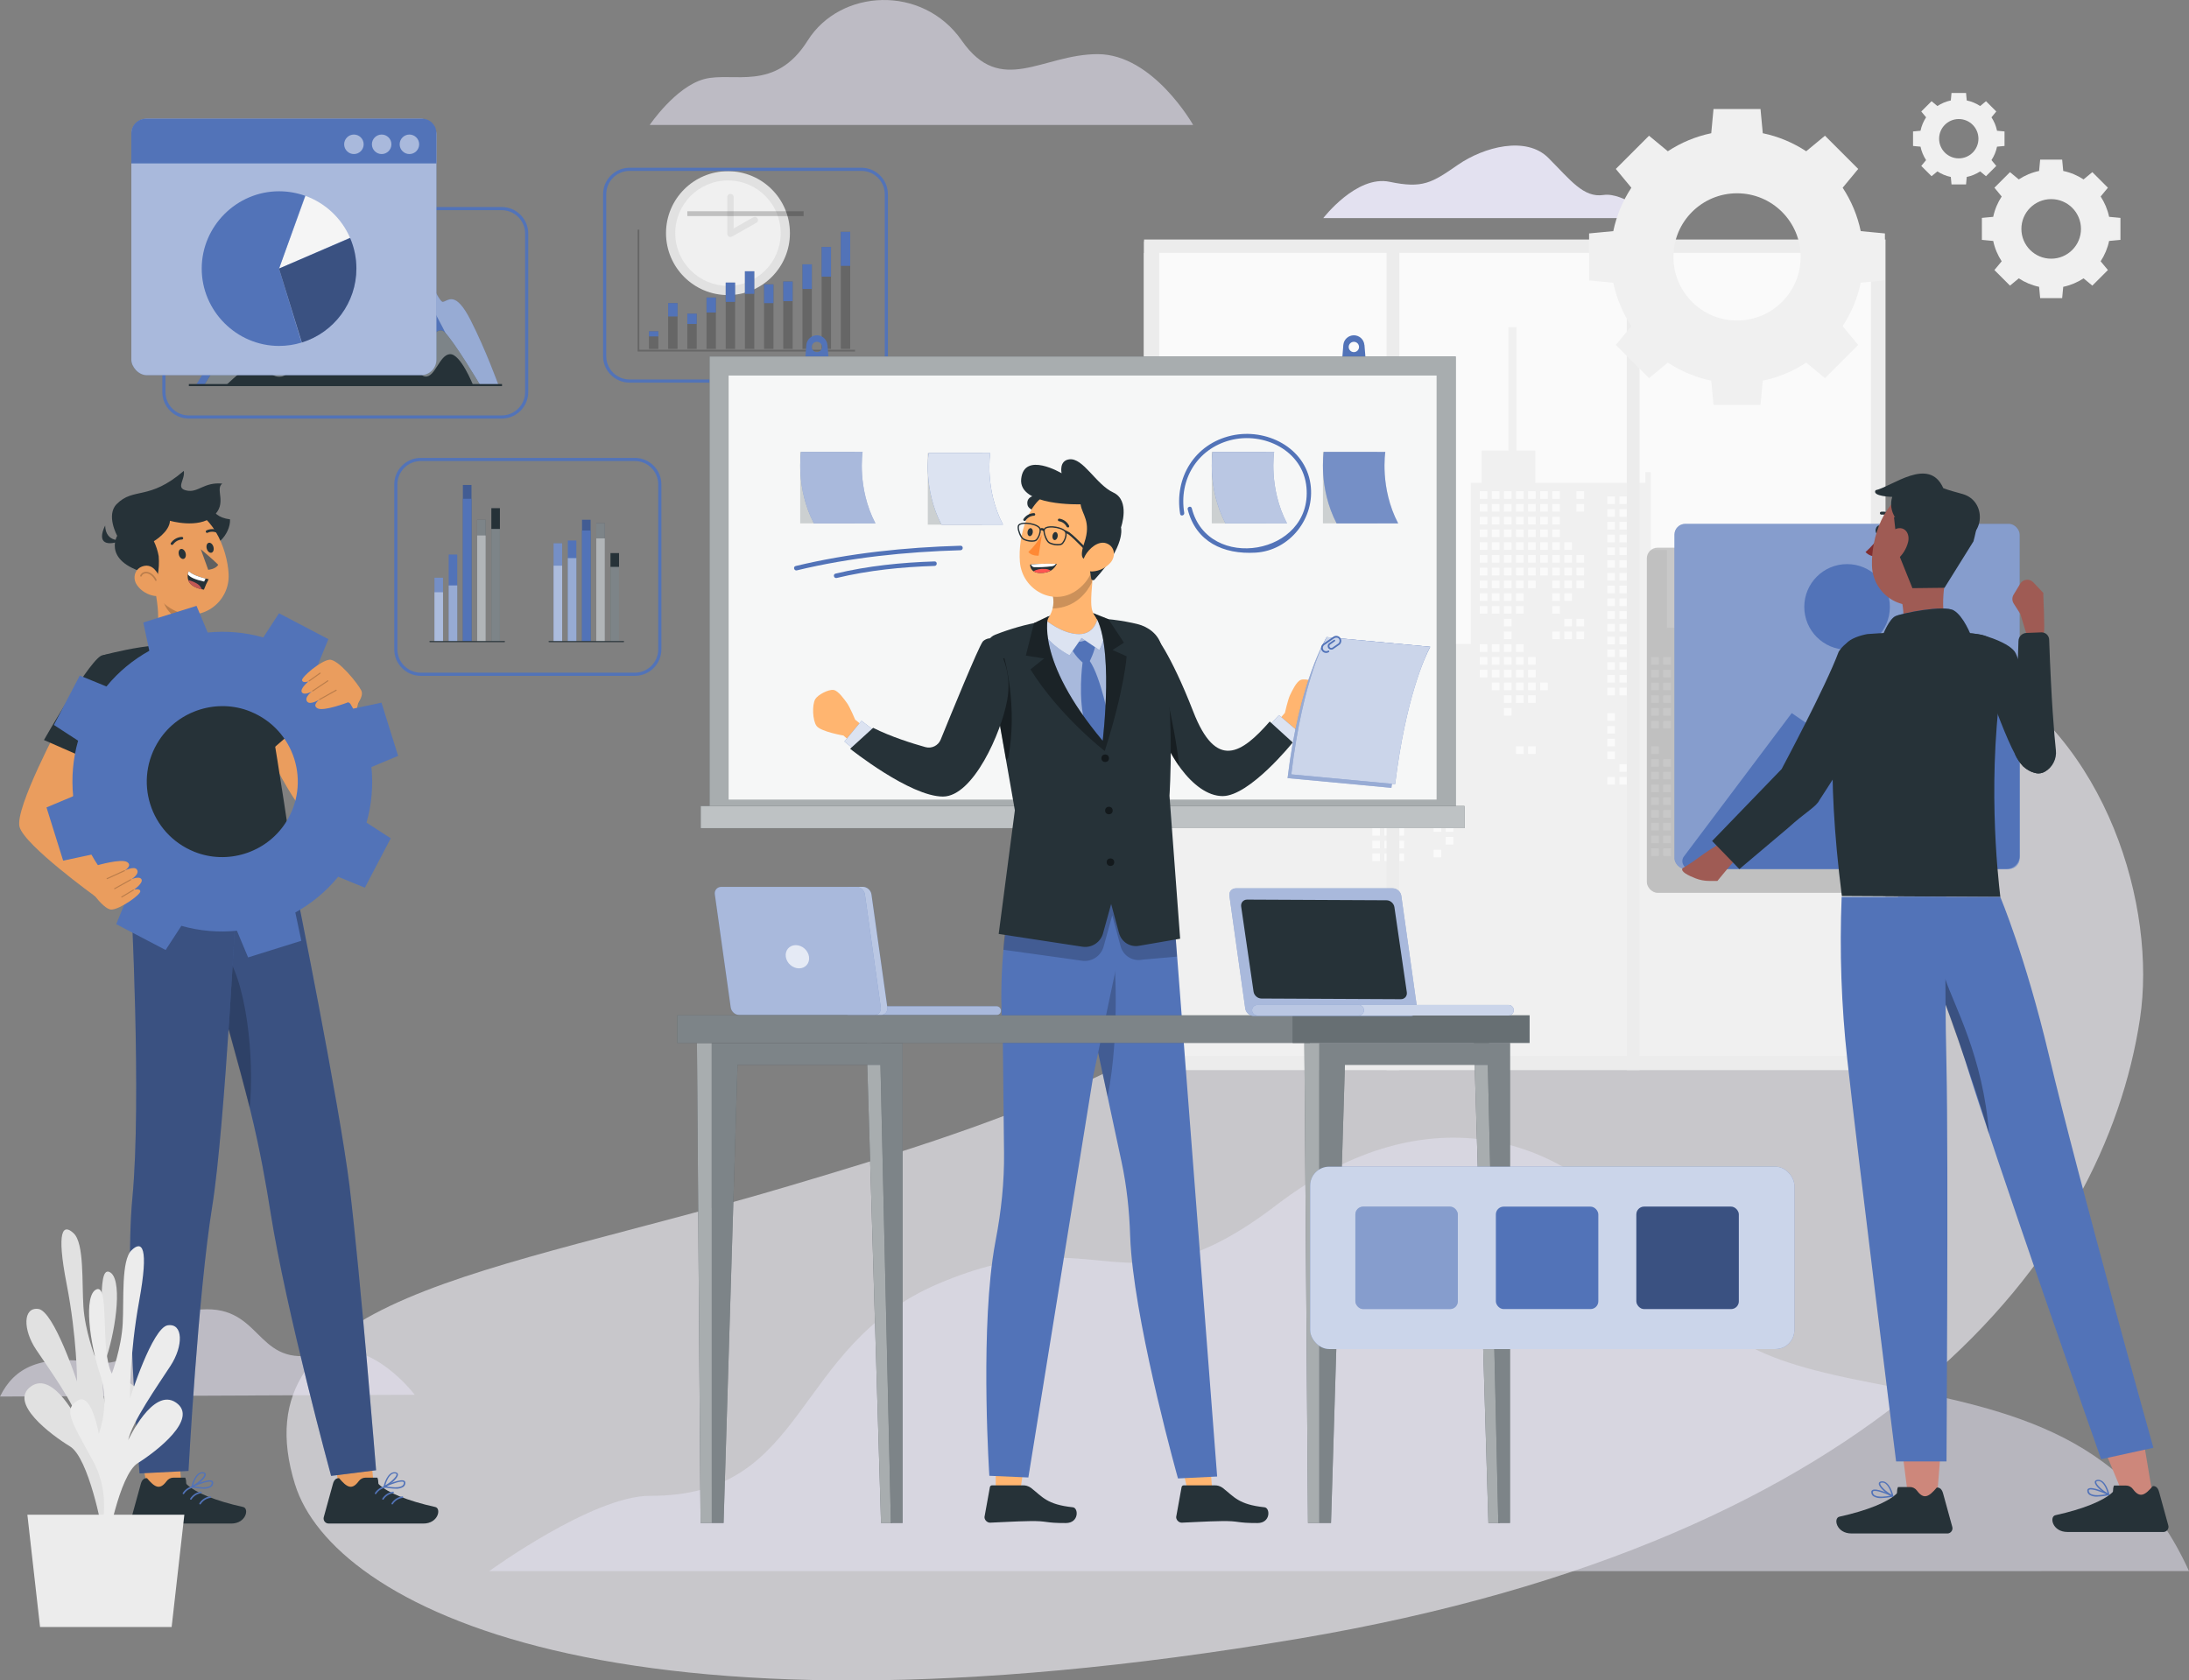 <?xml version="1.0" encoding="UTF-8"?>
<svg id="Layer_1" data-name="Layer 1" xmlns="http://www.w3.org/2000/svg" viewBox="0 0 695.7 534.15">
  <rect x="0" y="0" width="695.7" height="534.15" fill="#808080" stroke="none"/>
  <defs>
    <style>
      .cls-1, .cls-2 {
        fill: #f0f0f0;
      }

      .cls-3 {
        fill: #cd877b;
      }

      .cls-4 {
        fill: #9f5b54;
      }

      .cls-5, .cls-6, .cls-7, .cls-8, .cls-9, .cls-10, .cls-11, .cls-12, .cls-13 {
        fill: #fff;
      }

      .cls-2 {
        stroke: #e1e1e1;
        stroke-width: 2px;
      }

      .cls-2, .cls-14, .cls-15 {
        stroke-linecap: round;
        stroke-linejoin: round;
      }

      .cls-16 {
        fill: #fafafa;
      }

      .cls-6 {
        opacity: .9;
      }

      .cls-17, .cls-9 {
        opacity: .5;
      }

      .cls-7, .cls-18 {
        opacity: .4;
      }

      .cls-19 {
        fill: #f5f5f5;
      }

      .cls-8, .cls-20, .cls-21 {
        opacity: .3;
      }

      .cls-22 {
        fill: #802e2f;
      }

      .cls-23, .cls-24, .cls-12, .cls-25, .cls-15 {
        opacity: .2;
      }

      .cls-10, .cls-26 {
        opacity: .8;
      }

      .cls-27 {
        fill: #ea9d5e;
      }

      .cls-28 {
        fill: #ff8935;
      }

      .cls-29 {
        fill: #e1e1e1;
      }

      .cls-30, .cls-31, .cls-32 {
        fill: #e3e1f0;
      }

      .cls-11 {
        opacity: .7;
      }

      .cls-31 {
        opacity: .61;
      }

      .cls-24, .cls-21 {
        isolation: isolate;
      }

      .cls-32 {
        opacity: .55;
      }

      .cls-33 {
        fill: #ffb570;
      }

      .cls-25, .cls-34 {
        fill: #263238;
      }

      .cls-35 {
        fill: #f2f1f8;
        opacity: .63;
      }

      .cls-14 {
        stroke: #5273b8;
      }

      .cls-14, .cls-15 {
        fill: none;
        stroke-width: .5px;
      }

      .cls-36 {
        fill: #606060;
      }

      .cls-13 {
        opacity: .6;
      }

      .cls-37 {
        fill: #c25854;
      }

      .cls-38 {
        fill: #ff5551;
      }

      .cls-39 {
        fill: #ececec;
      }

      .cls-15 {
        stroke: #000;
      }

      .cls-40, .cls-26 {
        fill: #5273b8;
      }
    </style>
  </defs>
  <path class="cls-35" d="m93.8,471.93c11.86,38.12,100.65,85.84,319.04,48.93,186.48-31.52,255.82-121.61,267.27-196.97,10.8-71.06-63.38-213.99-253.36-33.86-52.07,49.37-114.3,68.58-175.72,86.87-96.15,28.64-175.89,35.07-157.24,95.04Z"/>
  <path class="cls-32" d="m648.77,499.42H155.47s33-24.03,51.14-23.95c50.44.22,44.91-47.44,91.44-67.35,52.86-22.61,58.96,12.13,107.68-25.12,48.73-37.25,93.25-20.6,116.11,10.32,22.86,30.92,30.68,37.95,72.19,46.08,41.51,8.12,81.21,14.78,101.67,60.01h-46.92Z"/>
  <path class="cls-30" d="m420.57,69.32h105.01s-9.58-8.3-15.96-7.34c-6.38.96-10.53-4.79-17.55-11.81-7.02-7.02-20.43-3.51-28.73,2.23s-11.17,7.59-21.7,5.39c-10.53-2.2-21.07,11.53-21.07,11.53Z"/>
  <path class="cls-31" d="m0,443.92l131.8-.57s-13.5-17.96-28.25-13.57c-21.9,6.51-19.49-13.68-37.77-13.6-21.81.09-18.18,19.51-36.43,16.84-16.39-2.41-24.81,1.56-29.35,10.91Z"/>
  <path class="cls-31" d="m206.49,39.72h172.71s-12.68-22.51-30.33-22.51-30.73,13.58-43.2-4.31c-12.47-17.9-38.64-16.48-48.98,0-10.34,16.48-23.73,9.81-32.86,12.23-9.13,2.43-17.34,14.59-17.34,14.59Z"/>
  <g>
    <g>
      <rect class="cls-39" x="363.6" y="76.14" width="235.65" height="264.01"/>
      <rect class="cls-16" x="363.6" y="80.4" width="231.02" height="255.07"/>
      <g>
        <polygon class="cls-1" points="586.09 215.78 586.09 197.86 580.97 197.86 580.97 185.91 574.14 185.91 574.14 167.99 572.43 167.99 572.43 185.91 565.61 185.91 565.61 197.86 560.48 197.86 560.48 215.78 551.1 215.78 551.1 220.9 546.83 220.9 546.83 240.53 545.98 240.53 545.98 212.37 543.42 212.37 543.42 230.29 540.86 230.29 540.86 187.62 539.15 187.62 539.15 205.54 532.32 205.54 532.32 199.57 529.76 199.57 529.76 174.82 524.64 174.82 524.64 150.07 522.94 150.07 522.94 153.48 487.95 153.48 487.95 143.24 481.97 143.24 481.97 103.99 479.41 103.99 479.41 143.24 470.88 143.24 470.88 153.48 467.46 153.48 467.46 204.69 449.54 204.69 449.54 189.33 455.52 189.33 455.52 186.77 449.54 186.77 449.54 182.5 432.47 182.5 432.47 143.24 428.21 143.24 428.21 137.27 407.72 137.27 407.72 143.24 405.16 143.24 405.16 197.86 395.78 197.86 395.78 222.61 390.66 222.61 390.66 202.98 386.39 202.98 386.39 197.86 377 197.86 377 179.94 371.88 179.94 371.88 167.99 365.91 167.99 365.91 150.07 363.6 150.07 363.6 335.47 594.62 335.47 594.62 215.78 586.09 215.78"/>
        <g>
          <rect class="cls-16" x="501.01" y="156.16" width="2.42" height="2.42"/>
          <rect class="cls-16" x="501.01" y="160.21" width="2.42" height="2.42"/>
          <rect class="cls-16" x="501.01" y="176.43" width="2.42" height="2.42"/>
          <rect class="cls-16" x="501.01" y="180.48" width="2.42" height="2.42"/>
          <rect class="cls-16" x="501.01" y="184.54" width="2.42" height="2.42"/>
          <rect class="cls-16" x="501.01" y="196.7" width="2.42" height="2.42"/>
          <rect class="cls-16" x="501.01" y="200.75" width="2.42" height="2.42"/>
          <rect class="cls-16" x="497.17" y="172.37" width="2.42" height="2.42"/>
          <rect class="cls-16" x="497.17" y="176.43" width="2.42" height="2.42"/>
          <rect class="cls-16" x="497.17" y="180.48" width="2.42" height="2.42"/>
          <rect class="cls-16" x="497.17" y="184.54" width="2.42" height="2.42"/>
          <rect class="cls-16" x="497.17" y="188.59" width="2.42" height="2.42"/>
          <rect class="cls-16" x="497.17" y="196.7" width="2.42" height="2.42"/>
          <rect class="cls-16" x="497.17" y="200.75" width="2.42" height="2.42"/>
          <rect class="cls-16" x="493.33" y="156.16" width="2.42" height="2.42"/>
          <rect class="cls-16" x="493.33" y="160.21" width="2.42" height="2.42"/>
          <rect class="cls-16" x="493.33" y="164.27" width="2.42" height="2.42"/>
          <rect class="cls-16" x="493.33" y="168.32" width="2.42" height="2.42"/>
          <rect class="cls-16" x="493.33" y="172.37" width="2.42" height="2.42"/>
          <rect class="cls-16" x="493.33" y="176.43" width="2.42" height="2.42"/>
          <rect class="cls-16" x="493.33" y="180.48" width="2.42" height="2.42"/>
          <rect class="cls-16" x="493.33" y="184.54" width="2.42" height="2.42"/>
          <rect class="cls-16" x="493.33" y="188.59" width="2.42" height="2.42"/>
          <rect class="cls-16" x="493.33" y="192.64" width="2.42" height="2.42"/>
          <rect class="cls-16" x="493.33" y="200.75" width="2.42" height="2.42"/>
          <rect class="cls-16" x="489.49" y="156.16" width="2.42" height="2.42"/>
          <rect class="cls-16" x="489.49" y="160.21" width="2.42" height="2.42"/>
          <rect class="cls-16" x="489.49" y="164.27" width="2.42" height="2.42"/>
          <rect class="cls-16" x="489.49" y="168.32" width="2.42" height="2.42"/>
          <rect class="cls-16" x="489.49" y="172.37" width="2.42" height="2.42"/>
          <rect class="cls-16" x="489.49" y="176.43" width="2.42" height="2.42"/>
          <rect class="cls-16" x="489.49" y="180.48" width="2.42" height="2.42"/>
          <rect class="cls-16" x="489.49" y="216.97" width="2.42" height="2.42"/>
          <rect class="cls-16" x="485.65" y="156.16" width="2.42" height="2.42"/>
          <rect class="cls-16" x="485.65" y="160.21" width="2.42" height="2.42"/>
          <rect class="cls-16" x="485.65" y="164.27" width="2.42" height="2.42"/>
          <rect class="cls-16" x="485.65" y="168.32" width="2.42" height="2.42"/>
          <rect class="cls-16" x="485.65" y="172.37" width="2.42" height="2.42"/>
          <rect class="cls-16" x="485.65" y="176.43" width="2.42" height="2.42"/>
          <rect class="cls-16" x="485.65" y="180.48" width="2.42" height="2.42"/>
          <rect class="cls-16" x="485.65" y="184.54" width="2.42" height="2.42"/>
          <rect class="cls-16" x="485.65" y="208.86" width="2.42" height="2.42"/>
          <rect class="cls-16" x="485.65" y="212.91" width="2.42" height="2.42"/>
          <rect class="cls-16" x="485.65" y="216.97" width="2.42" height="2.42"/>
          <rect class="cls-16" x="485.65" y="221.02" width="2.42" height="2.42"/>
          <rect class="cls-16" x="485.65" y="237.23" width="2.42" height="2.42"/>
          <rect class="cls-16" x="481.81" y="156.16" width="2.42" height="2.42"/>
          <rect class="cls-16" x="481.81" y="160.21" width="2.42" height="2.42"/>
          <rect class="cls-16" x="481.81" y="164.27" width="2.42" height="2.42"/>
          <rect class="cls-16" x="481.81" y="168.32" width="2.42" height="2.42"/>
          <rect class="cls-16" x="481.81" y="172.37" width="2.42" height="2.42"/>
          <rect class="cls-16" x="481.81" y="176.43" width="2.42" height="2.42"/>
          <rect class="cls-16" x="481.81" y="180.48" width="2.42" height="2.42"/>
          <rect class="cls-16" x="481.81" y="184.54" width="2.42" height="2.42"/>
          <rect class="cls-16" x="481.81" y="188.59" width="2.42" height="2.42"/>
          <rect class="cls-16" x="481.81" y="192.64" width="2.42" height="2.42"/>
          <rect class="cls-16" x="481.81" y="204.8" width="2.42" height="2.42"/>
          <rect class="cls-16" x="481.81" y="208.86" width="2.42" height="2.42"/>
          <rect class="cls-16" x="481.81" y="212.91" width="2.42" height="2.42"/>
          <rect class="cls-16" x="481.81" y="216.97" width="2.42" height="2.42"/>
          <rect class="cls-16" x="481.81" y="221.02" width="2.42" height="2.42"/>
          <rect class="cls-16" x="481.81" y="237.23" width="2.42" height="2.42"/>
          <rect class="cls-16" x="477.97" y="156.16" width="2.42" height="2.42"/>
          <rect class="cls-16" x="477.97" y="160.21" width="2.42" height="2.42"/>
          <rect class="cls-16" x="477.97" y="164.27" width="2.42" height="2.42"/>
          <rect class="cls-16" x="477.97" y="168.32" width="2.42" height="2.42"/>
          <rect class="cls-16" x="477.97" y="172.37" width="2.42" height="2.42"/>
          <rect class="cls-16" x="477.97" y="176.43" width="2.42" height="2.42"/>
          <rect class="cls-16" x="477.97" y="180.48" width="2.42" height="2.42"/>
          <rect class="cls-16" x="477.97" y="184.54" width="2.42" height="2.42"/>
          <rect class="cls-16" x="477.97" y="188.59" width="2.42" height="2.42"/>
          <rect class="cls-16" x="477.97" y="192.64" width="2.42" height="2.42"/>
          <rect class="cls-16" x="477.97" y="196.7" width="2.42" height="2.42"/>
          <rect class="cls-16" x="477.97" y="200.75" width="2.42" height="2.42"/>
          <rect class="cls-16" x="477.97" y="204.8" width="2.42" height="2.42"/>
          <rect class="cls-16" x="477.97" y="208.86" width="2.42" height="2.42"/>
          <rect class="cls-16" x="477.97" y="212.91" width="2.42" height="2.42"/>
          <rect class="cls-16" x="477.97" y="216.97" width="2.42" height="2.42"/>
          <rect class="cls-16" x="477.97" y="221.02" width="2.42" height="2.42"/>
          <rect class="cls-16" x="477.97" y="225.07" width="2.42" height="2.42"/>
          <rect class="cls-16" x="474.13" y="156.16" width="2.42" height="2.42"/>
          <rect class="cls-16" x="474.13" y="160.21" width="2.42" height="2.42"/>
          <rect class="cls-16" x="474.13" y="164.27" width="2.42" height="2.42"/>
          <rect class="cls-16" x="474.13" y="168.32" width="2.42" height="2.42"/>
          <rect class="cls-16" x="474.13" y="172.37" width="2.42" height="2.42"/>
          <rect class="cls-16" x="474.13" y="176.43" width="2.42" height="2.42"/>
          <rect class="cls-16" x="474.13" y="180.48" width="2.42" height="2.42"/>
          <rect class="cls-16" x="474.13" y="184.54" width="2.42" height="2.42"/>
          <rect class="cls-16" x="474.13" y="188.59" width="2.42" height="2.42"/>
          <rect class="cls-16" x="474.13" y="192.64" width="2.42" height="2.42"/>
          <rect class="cls-16" x="474.13" y="204.8" width="2.42" height="2.42"/>
          <rect class="cls-16" x="474.13" y="208.86" width="2.42" height="2.42"/>
          <rect class="cls-16" x="474.13" y="212.91" width="2.42" height="2.42"/>
          <rect class="cls-16" x="474.13" y="216.97" width="2.42" height="2.42"/>
          <rect class="cls-16" x="470.29" y="156.16" width="2.42" height="2.42"/>
          <rect class="cls-16" x="470.29" y="160.21" width="2.42" height="2.42"/>
          <rect class="cls-16" x="470.29" y="164.27" width="2.42" height="2.42"/>
          <rect class="cls-16" x="470.29" y="168.32" width="2.42" height="2.42"/>
          <rect class="cls-16" x="470.29" y="172.37" width="2.42" height="2.42"/>
          <rect class="cls-16" x="470.29" y="176.43" width="2.42" height="2.42"/>
          <rect class="cls-16" x="470.29" y="180.48" width="2.42" height="2.42"/>
          <rect class="cls-16" x="470.29" y="184.54" width="2.42" height="2.42"/>
          <rect class="cls-16" x="470.29" y="188.59" width="2.42" height="2.42"/>
          <rect class="cls-16" x="470.29" y="192.64" width="2.42" height="2.42"/>
          <rect class="cls-16" x="470.29" y="204.8" width="2.42" height="2.42"/>
          <rect class="cls-16" x="470.29" y="208.86" width="2.42" height="2.42"/>
          <rect class="cls-16" x="470.29" y="212.91" width="2.42" height="2.42"/>
          <rect class="cls-16" x="427.05" y="145.63" width="2.42" height="2.42"/>
          <rect class="cls-16" x="427.05" y="149.69" width="2.42" height="2.42"/>
          <rect class="cls-16" x="427.05" y="153.74" width="2.42" height="2.42"/>
          <rect class="cls-16" x="427.05" y="157.8" width="2.42" height="2.42"/>
          <rect class="cls-16" x="427.05" y="161.85" width="2.42" height="2.42"/>
          <rect class="cls-16" x="427.05" y="165.9" width="2.42" height="2.42"/>
          <rect class="cls-16" x="427.05" y="169.96" width="2.42" height="2.42"/>
          <rect class="cls-16" x="427.05" y="174.01" width="2.42" height="2.42"/>
          <rect class="cls-16" x="427.05" y="186.17" width="2.42" height="2.42"/>
          <rect class="cls-16" x="427.05" y="190.23" width="2.42" height="2.42"/>
          <rect class="cls-16" x="423.21" y="145.63" width="2.42" height="2.42"/>
          <rect class="cls-16" x="423.21" y="149.69" width="2.42" height="2.42"/>
          <rect class="cls-16" x="423.21" y="153.74" width="2.42" height="2.42"/>
          <rect class="cls-16" x="423.21" y="157.8" width="2.42" height="2.42"/>
          <rect class="cls-16" x="423.21" y="161.85" width="2.42" height="2.42"/>
          <rect class="cls-16" x="423.21" y="165.9" width="2.42" height="2.42"/>
          <rect class="cls-16" x="423.21" y="169.96" width="2.42" height="2.42"/>
          <rect class="cls-16" x="423.21" y="174.01" width="2.42" height="2.42"/>
          <rect class="cls-16" x="423.21" y="190.23" width="2.42" height="2.42"/>
          <rect class="cls-16" x="419.37" y="145.63" width="2.42" height="2.42"/>
          <rect class="cls-16" x="419.37" y="149.69" width="2.42" height="2.42"/>
          <rect class="cls-16" x="419.37" y="153.74" width="2.42" height="2.42"/>
          <rect class="cls-16" x="419.37" y="157.8" width="2.42" height="2.42"/>
          <rect class="cls-16" x="419.37" y="161.85" width="2.42" height="2.42"/>
          <rect class="cls-16" x="419.37" y="165.9" width="2.42" height="2.42"/>
          <rect class="cls-16" x="419.37" y="169.96" width="2.42" height="2.42"/>
          <rect class="cls-16" x="419.37" y="174.01" width="2.42" height="2.42"/>
          <rect class="cls-16" x="415.53" y="145.63" width="2.42" height="2.42"/>
          <rect class="cls-16" x="415.53" y="149.69" width="2.42" height="2.42"/>
          <rect class="cls-16" x="415.53" y="153.74" width="2.42" height="2.42"/>
          <rect class="cls-16" x="415.53" y="157.8" width="2.42" height="2.42"/>
          <rect class="cls-16" x="415.53" y="161.85" width="2.42" height="2.42"/>
          <rect class="cls-16" x="415.53" y="165.9" width="2.42" height="2.42"/>
          <rect class="cls-16" x="415.53" y="174.01" width="2.42" height="2.42"/>
          <rect class="cls-16" x="415.53" y="178.06" width="2.42" height="2.42"/>
          <rect class="cls-16" x="415.53" y="190.23" width="2.42" height="2.42"/>
          <rect class="cls-16" x="415.53" y="194.28" width="2.42" height="2.42"/>
          <rect class="cls-16" x="415.53" y="198.33" width="2.42" height="2.42"/>
          <rect class="cls-16" x="415.53" y="202.39" width="2.42" height="2.42"/>
          <rect class="cls-16" x="415.53" y="206.44" width="2.42" height="2.42"/>
          <rect class="cls-16" x="415.53" y="210.49" width="2.42" height="2.42"/>
          <rect class="cls-16" x="415.53" y="214.55" width="2.42" height="2.42"/>
          <rect class="cls-16" x="411.69" y="145.63" width="2.42" height="2.42"/>
          <rect class="cls-16" x="411.69" y="149.69" width="2.42" height="2.42"/>
          <rect class="cls-16" x="411.69" y="153.74" width="2.42" height="2.42"/>
          <rect class="cls-16" x="411.69" y="157.8" width="2.42" height="2.42"/>
          <rect class="cls-16" x="411.69" y="161.85" width="2.42" height="2.42"/>
          <rect class="cls-16" x="411.69" y="165.9" width="2.42" height="2.42"/>
          <rect class="cls-16" x="411.69" y="178.06" width="2.42" height="2.42"/>
          <rect class="cls-16" x="411.69" y="182.12" width="2.42" height="2.42"/>
          <rect class="cls-16" x="411.69" y="186.17" width="2.42" height="2.42"/>
          <rect class="cls-16" x="411.69" y="190.23" width="2.42" height="2.42"/>
          <rect class="cls-16" x="411.69" y="194.28" width="2.42" height="2.42"/>
          <rect class="cls-16" x="411.69" y="198.33" width="2.42" height="2.42"/>
          <rect class="cls-16" x="411.69" y="202.39" width="2.42" height="2.42"/>
          <rect class="cls-16" x="411.69" y="206.44" width="2.42" height="2.42"/>
          <rect class="cls-16" x="411.69" y="210.49" width="2.42" height="2.42"/>
          <rect class="cls-16" x="411.69" y="214.55" width="2.42" height="2.42"/>
          <rect class="cls-16" x="411.69" y="218.6" width="2.42" height="2.42"/>
          <rect class="cls-16" x="411.69" y="226.71" width="2.42" height="2.42"/>
          <rect class="cls-16" x="407.85" y="145.63" width="2.42" height="2.42"/>
          <rect class="cls-16" x="407.85" y="149.69" width="2.42" height="2.42"/>
          <rect class="cls-16" x="407.85" y="153.74" width="2.42" height="2.42"/>
          <rect class="cls-16" x="407.85" y="157.8" width="2.42" height="2.42"/>
          <rect class="cls-16" x="407.85" y="161.85" width="2.42" height="2.42"/>
          <rect class="cls-16" x="407.85" y="165.9" width="2.42" height="2.42"/>
          <rect class="cls-16" x="407.85" y="178.06" width="2.42" height="2.42"/>
          <rect class="cls-16" x="407.85" y="182.12" width="2.42" height="2.42"/>
          <rect class="cls-16" x="407.85" y="186.17" width="2.42" height="2.42"/>
          <rect class="cls-16" x="407.85" y="190.23" width="2.42" height="2.42"/>
          <rect class="cls-16" x="407.85" y="202.39" width="2.42" height="2.42"/>
          <rect class="cls-16" x="407.85" y="206.44" width="2.42" height="2.42"/>
          <rect class="cls-16" x="407.85" y="210.49" width="2.42" height="2.42"/>
          <rect class="cls-16" x="407.85" y="214.55" width="2.42" height="2.42"/>
          <rect class="cls-16" x="407.85" y="218.6" width="2.42" height="2.42"/>
          <rect class="cls-16" x="407.85" y="226.71" width="2.42" height="2.42"/>
          <rect class="cls-16" x="407.85" y="230.76" width="2.42" height="2.42"/>
          <rect class="cls-16" x="373" y="183.33" width="2.42" height="2.42"/>
          <rect class="cls-16" x="373" y="187.38" width="2.42" height="2.42"/>
          <rect class="cls-16" x="373" y="191.43" width="2.42" height="2.42"/>
          <rect class="cls-16" x="373" y="195.49" width="2.42" height="2.42"/>
          <rect class="cls-16" x="373" y="199.54" width="2.42" height="2.42"/>
          <rect class="cls-16" x="373" y="203.6" width="2.42" height="2.42"/>
          <rect class="cls-16" x="373" y="207.65" width="2.42" height="2.42"/>
          <rect class="cls-16" x="373" y="219.81" width="2.42" height="2.42"/>
          <rect class="cls-16" x="373" y="223.86" width="2.42" height="2.42"/>
          <rect class="cls-16" x="373" y="227.92" width="2.42" height="2.42"/>
          <rect class="cls-16" x="369.16" y="183.33" width="2.42" height="2.42"/>
          <rect class="cls-16" x="369.16" y="187.38" width="2.42" height="2.42"/>
          <rect class="cls-16" x="369.16" y="191.43" width="2.42" height="2.42"/>
          <rect class="cls-16" x="369.16" y="195.49" width="2.42" height="2.42"/>
          <rect class="cls-16" x="369.16" y="199.54" width="2.42" height="2.42"/>
          <rect class="cls-16" x="369.16" y="203.6" width="2.42" height="2.42"/>
          <rect class="cls-16" x="369.16" y="207.65" width="2.42" height="2.42"/>
          <rect class="cls-16" x="364.27" y="183.33" width="3.47" height="2.42"/>
          <rect class="cls-16" x="364.27" y="187.38" width="3.47" height="2.42"/>
          <rect class="cls-16" x="364.27" y="191.43" width="3.47" height="2.42"/>
          <rect class="cls-16" x="364.27" y="195.49" width="3.47" height="2.42"/>
          <rect class="cls-16" x="364.27" y="199.54" width="3.47" height="2.42"/>
          <rect class="cls-16" x="364.27" y="203.6" width="3.47" height="2.42"/>
          <rect class="cls-16" x="364.27" y="207.65" width="3.47" height="2.42"/>
          <rect class="cls-16" x="576.54" y="188.59" width="2.42" height="2.42"/>
          <rect class="cls-16" x="576.54" y="192.64" width="2.42" height="2.42"/>
          <rect class="cls-16" x="576.54" y="196.7" width="2.42" height="2.42"/>
          <rect class="cls-16" x="576.54" y="200.75" width="2.42" height="2.42"/>
          <rect class="cls-16" x="576.54" y="204.8" width="2.42" height="2.42"/>
          <rect class="cls-16" x="576.54" y="208.86" width="2.42" height="2.42"/>
          <rect class="cls-16" x="576.54" y="212.91" width="2.42" height="2.42"/>
          <rect class="cls-16" x="576.54" y="216.97" width="2.42" height="2.42"/>
          <rect class="cls-16" x="576.54" y="221.02" width="2.42" height="2.42"/>
          <rect class="cls-16" x="576.54" y="225.07" width="2.42" height="2.42"/>
          <rect class="cls-16" x="576.54" y="229.13" width="2.42" height="2.42"/>
          <rect class="cls-16" x="576.54" y="233.18" width="2.42" height="2.42"/>
          <rect class="cls-16" x="576.54" y="237.23" width="2.42" height="2.42"/>
          <rect class="cls-16" x="576.54" y="241.29" width="2.42" height="2.42"/>
          <rect class="cls-16" x="576.54" y="245.34" width="2.42" height="2.42"/>
          <rect class="cls-16" x="576.54" y="249.39" width="2.42" height="2.42"/>
          <rect class="cls-16" x="576.54" y="253.45" width="2.42" height="2.42"/>
          <rect class="cls-16" x="576.54" y="257.5" width="2.42" height="2.42"/>
          <rect class="cls-16" x="576.54" y="261.56" width="2.42" height="2.42"/>
          <rect class="cls-16" x="576.54" y="265.61" width="2.42" height="2.42"/>
          <rect class="cls-16" x="572.7" y="188.59" width="2.42" height="2.42"/>
          <rect class="cls-16" x="572.7" y="192.64" width="2.42" height="2.42"/>
          <rect class="cls-16" x="572.7" y="196.7" width="2.42" height="2.42"/>
          <rect class="cls-16" x="572.7" y="200.75" width="2.42" height="2.42"/>
          <rect class="cls-16" x="572.7" y="204.8" width="2.42" height="2.42"/>
          <rect class="cls-16" x="572.7" y="208.86" width="2.42" height="2.42"/>
          <rect class="cls-16" x="572.7" y="212.91" width="2.42" height="2.42"/>
          <rect class="cls-16" x="572.7" y="216.97" width="2.42" height="2.42"/>
          <rect class="cls-16" x="572.7" y="221.02" width="2.42" height="2.42"/>
          <rect class="cls-16" x="572.7" y="225.07" width="2.42" height="2.42"/>
          <rect class="cls-16" x="572.7" y="229.13" width="2.42" height="2.42"/>
          <rect class="cls-16" x="572.7" y="233.18" width="2.42" height="2.42"/>
          <rect class="cls-16" x="572.7" y="237.23" width="2.42" height="2.42"/>
          <rect class="cls-16" x="572.7" y="241.29" width="2.42" height="2.42"/>
          <rect class="cls-16" x="572.7" y="245.34" width="2.42" height="2.42"/>
          <rect class="cls-16" x="572.7" y="249.39" width="2.42" height="2.42"/>
          <rect class="cls-16" x="572.7" y="253.45" width="2.42" height="2.42"/>
          <rect class="cls-16" x="572.7" y="257.5" width="2.42" height="2.42"/>
          <rect class="cls-16" x="568.86" y="188.59" width="2.42" height="2.42"/>
          <rect class="cls-16" x="568.86" y="192.64" width="2.42" height="2.42"/>
          <rect class="cls-16" x="568.86" y="196.7" width="2.42" height="2.42"/>
          <rect class="cls-16" x="568.86" y="200.75" width="2.42" height="2.42"/>
          <rect class="cls-16" x="568.86" y="204.8" width="2.42" height="2.42"/>
          <rect class="cls-16" x="568.86" y="208.86" width="2.42" height="2.42"/>
          <rect class="cls-16" x="568.86" y="212.91" width="2.42" height="2.42"/>
          <rect class="cls-16" x="568.86" y="216.97" width="2.42" height="2.42"/>
          <rect class="cls-16" x="568.86" y="221.02" width="2.42" height="2.42"/>
          <rect class="cls-16" x="568.86" y="225.07" width="2.42" height="2.42"/>
          <rect class="cls-16" x="568.86" y="229.13" width="2.42" height="2.42"/>
          <rect class="cls-16" x="568.86" y="233.18" width="2.42" height="2.42"/>
          <rect class="cls-16" x="568.86" y="237.23" width="2.42" height="2.42"/>
          <rect class="cls-16" x="568.86" y="241.29" width="2.42" height="2.42"/>
          <rect class="cls-16" x="568.86" y="245.34" width="2.42" height="2.42"/>
          <rect class="cls-16" x="568.86" y="249.39" width="2.42" height="2.42"/>
          <rect class="cls-16" x="568.86" y="253.45" width="2.42" height="2.42"/>
          <rect class="cls-16" x="568.86" y="257.5" width="2.42" height="2.42"/>
          <rect class="cls-16" x="590.9" y="218.17" width="2.42" height="2.42"/>
          <rect class="cls-16" x="590.9" y="222.23" width="2.42" height="2.42"/>
          <rect class="cls-16" x="590.9" y="226.28" width="2.42" height="2.42"/>
          <rect class="cls-16" x="590.9" y="230.34" width="2.42" height="2.42"/>
          <rect class="cls-16" x="590.9" y="234.39" width="2.42" height="2.42"/>
          <rect class="cls-16" x="590.9" y="238.44" width="2.42" height="2.42"/>
          <rect class="cls-16" x="590.9" y="242.5" width="2.42" height="2.42"/>
          <rect class="cls-16" x="590.9" y="246.55" width="2.42" height="2.42"/>
          <rect class="cls-16" x="590.9" y="250.6" width="2.42" height="2.42"/>
          <rect class="cls-16" x="590.9" y="254.66" width="2.42" height="2.42"/>
          <rect class="cls-16" x="590.9" y="258.71" width="2.42" height="2.42"/>
          <rect class="cls-16" x="590.9" y="262.76" width="2.42" height="2.42"/>
          <rect class="cls-16" x="590.9" y="266.82" width="2.42" height="2.42"/>
          <rect class="cls-16" x="587.06" y="218.17" width="2.42" height="2.42"/>
          <rect class="cls-16" x="587.06" y="222.23" width="2.42" height="2.42"/>
          <rect class="cls-16" x="587.06" y="226.28" width="2.42" height="2.42"/>
          <rect class="cls-16" x="587.06" y="230.34" width="2.42" height="2.42"/>
          <rect class="cls-16" x="587.06" y="234.39" width="2.42" height="2.42"/>
          <rect class="cls-16" x="587.06" y="238.44" width="2.42" height="2.42"/>
          <rect class="cls-16" x="587.06" y="242.5" width="2.42" height="2.42"/>
          <rect class="cls-16" x="587.06" y="246.55" width="2.42" height="2.42"/>
          <rect class="cls-16" x="587.06" y="250.6" width="2.42" height="2.42"/>
          <rect class="cls-16" x="587.06" y="254.66" width="2.42" height="2.42"/>
          <rect class="cls-16" x="587.06" y="258.71" width="2.42" height="2.42"/>
          <rect class="cls-16" x="587.06" y="262.76" width="2.42" height="2.42"/>
          <rect class="cls-16" x="587.06" y="266.82" width="2.42" height="2.42"/>
          <rect class="cls-16" x="583.22" y="218.17" width="2.42" height="2.42"/>
          <rect class="cls-16" x="583.22" y="222.23" width="2.42" height="2.42"/>
          <rect class="cls-16" x="583.22" y="226.28" width="2.42" height="2.42"/>
          <rect class="cls-16" x="583.22" y="230.34" width="2.42" height="2.42"/>
          <rect class="cls-16" x="583.22" y="234.39" width="2.42" height="2.42"/>
          <rect class="cls-16" x="583.22" y="238.44" width="2.42" height="2.42"/>
          <rect class="cls-16" x="583.22" y="242.5" width="2.42" height="2.42"/>
          <rect class="cls-16" x="583.22" y="246.55" width="2.42" height="2.42"/>
          <rect class="cls-16" x="583.22" y="250.6" width="2.42" height="2.42"/>
          <rect class="cls-16" x="583.22" y="254.66" width="2.42" height="2.42"/>
          <rect class="cls-16" x="583.22" y="258.71" width="2.42" height="2.42"/>
          <rect class="cls-16" x="583.22" y="262.76" width="2.42" height="2.42"/>
          <rect class="cls-16" x="583.22" y="266.82" width="2.42" height="2.42"/>
          <rect class="cls-16" x="583.22" y="270.87" width="2.42" height="2.42"/>
          <rect class="cls-16" x="561.89" y="219.38" width="2.42" height="2.42"/>
          <rect class="cls-16" x="561.89" y="223.44" width="2.42" height="2.42"/>
          <rect class="cls-16" x="561.89" y="227.49" width="2.42" height="2.42"/>
          <rect class="cls-16" x="561.89" y="231.54" width="2.42" height="2.42"/>
          <rect class="cls-16" x="561.89" y="235.6" width="2.42" height="2.42"/>
          <rect class="cls-16" x="561.89" y="239.65" width="2.42" height="2.42"/>
          <rect class="cls-16" x="561.89" y="243.71" width="2.42" height="2.42"/>
          <rect class="cls-16" x="561.89" y="247.76" width="2.42" height="2.42"/>
          <rect class="cls-16" x="561.89" y="251.81" width="2.42" height="2.42"/>
          <rect class="cls-16" x="561.89" y="255.87" width="2.42" height="2.42"/>
          <rect class="cls-16" x="561.89" y="268.03" width="2.42" height="2.42"/>
          <rect class="cls-16" x="558.05" y="219.38" width="2.42" height="2.42"/>
          <rect class="cls-16" x="558.05" y="223.44" width="2.42" height="2.42"/>
          <rect class="cls-16" x="558.05" y="227.49" width="2.42" height="2.42"/>
          <rect class="cls-16" x="558.05" y="231.54" width="2.42" height="2.42"/>
          <rect class="cls-16" x="558.05" y="235.6" width="2.42" height="2.42"/>
          <rect class="cls-16" x="558.05" y="239.65" width="2.42" height="2.42"/>
          <rect class="cls-16" x="558.05" y="243.71" width="2.42" height="2.42"/>
          <rect class="cls-16" x="558.05" y="247.76" width="2.42" height="2.42"/>
          <rect class="cls-16" x="558.05" y="251.81" width="2.42" height="2.42"/>
          <rect class="cls-16" x="558.05" y="263.97" width="2.42" height="2.42"/>
          <rect class="cls-16" x="558.05" y="268.03" width="2.42" height="2.42"/>
          <rect class="cls-16" x="554.21" y="219.38" width="2.42" height="2.42"/>
          <rect class="cls-16" x="554.21" y="223.44" width="2.42" height="2.42"/>
          <rect class="cls-16" x="554.21" y="227.49" width="2.42" height="2.42"/>
          <rect class="cls-16" x="554.21" y="231.54" width="2.42" height="2.42"/>
          <rect class="cls-16" x="554.21" y="235.6" width="2.42" height="2.42"/>
          <rect class="cls-16" x="554.21" y="239.65" width="2.42" height="2.42"/>
          <rect class="cls-16" x="554.21" y="243.71" width="2.42" height="2.42"/>
          <rect class="cls-16" x="554.21" y="247.76" width="2.42" height="2.42"/>
          <rect class="cls-16" x="554.21" y="259.92" width="2.42" height="2.42"/>
          <rect class="cls-16" x="554.21" y="263.97" width="2.42" height="2.42"/>
          <rect class="cls-16" x="554.21" y="268.03" width="2.42" height="2.42"/>
          <rect class="cls-16" x="518.51" y="157.8" width="2.42" height="2.42"/>
          <rect class="cls-16" x="518.51" y="161.85" width="2.42" height="2.42"/>
          <rect class="cls-16" x="518.51" y="165.9" width="2.42" height="2.42"/>
          <rect class="cls-16" x="518.51" y="169.96" width="2.42" height="2.42"/>
          <rect class="cls-16" x="518.51" y="174.01" width="2.42" height="2.42"/>
          <rect class="cls-16" x="518.51" y="178.06" width="2.42" height="2.42"/>
          <rect class="cls-16" x="518.51" y="182.12" width="2.42" height="2.42"/>
          <rect class="cls-16" x="518.51" y="186.17" width="2.42" height="2.42"/>
          <rect class="cls-16" x="518.51" y="190.23" width="2.42" height="2.42"/>
          <rect class="cls-16" x="518.51" y="194.28" width="2.42" height="2.42"/>
          <rect class="cls-16" x="518.51" y="198.33" width="2.42" height="2.42"/>
          <rect class="cls-16" x="518.51" y="202.39" width="2.42" height="2.42"/>
          <rect class="cls-16" x="518.51" y="206.44" width="2.42" height="2.42"/>
          <rect class="cls-16" x="518.51" y="210.49" width="2.42" height="2.42"/>
          <rect class="cls-16" x="518.51" y="214.55" width="2.42" height="2.42"/>
          <rect class="cls-16" x="518.51" y="218.6" width="2.42" height="2.42"/>
          <rect class="cls-16" x="518.51" y="222.65" width="2.42" height="2.42"/>
          <rect class="cls-16" x="518.51" y="230.76" width="2.42" height="2.42"/>
          <rect class="cls-16" x="518.51" y="234.82" width="2.42" height="2.42"/>
          <rect class="cls-16" x="518.51" y="238.87" width="2.42" height="2.42"/>
          <rect class="cls-16" x="518.51" y="242.92" width="2.42" height="2.42"/>
          <rect class="cls-16" x="518.51" y="246.98" width="2.42" height="2.42"/>
          <rect class="cls-16" x="514.67" y="157.8" width="2.42" height="2.42"/>
          <rect class="cls-16" x="514.67" y="161.85" width="2.42" height="2.42"/>
          <rect class="cls-16" x="514.67" y="165.9" width="2.42" height="2.42"/>
          <rect class="cls-16" x="514.67" y="169.96" width="2.42" height="2.42"/>
          <rect class="cls-16" x="514.67" y="174.01" width="2.42" height="2.42"/>
          <rect class="cls-16" x="514.67" y="178.06" width="2.42" height="2.42"/>
          <rect class="cls-16" x="514.67" y="182.12" width="2.42" height="2.42"/>
          <rect class="cls-16" x="514.67" y="186.17" width="2.42" height="2.42"/>
          <rect class="cls-16" x="514.67" y="190.23" width="2.42" height="2.42"/>
          <rect class="cls-16" x="514.67" y="194.28" width="2.42" height="2.42"/>
          <rect class="cls-16" x="514.67" y="198.33" width="2.42" height="2.42"/>
          <rect class="cls-16" x="514.67" y="202.39" width="2.42" height="2.42"/>
          <rect class="cls-16" x="514.67" y="206.44" width="2.42" height="2.42"/>
          <rect class="cls-16" x="514.67" y="210.49" width="2.42" height="2.42"/>
          <rect class="cls-16" x="514.67" y="214.55" width="2.42" height="2.42"/>
          <rect class="cls-16" x="514.67" y="218.6" width="2.42" height="2.42"/>
          <rect class="cls-16" x="514.67" y="242.92" width="2.42" height="2.42"/>
          <rect class="cls-16" x="514.67" y="246.98" width="2.42" height="2.42"/>
          <rect class="cls-16" x="510.83" y="157.8" width="2.42" height="2.42"/>
          <rect class="cls-16" x="510.83" y="161.85" width="2.42" height="2.42"/>
          <rect class="cls-16" x="510.83" y="165.9" width="2.42" height="2.42"/>
          <rect class="cls-16" x="510.83" y="169.96" width="2.42" height="2.42"/>
          <rect class="cls-16" x="510.83" y="174.01" width="2.42" height="2.42"/>
          <rect class="cls-16" x="510.83" y="178.06" width="2.42" height="2.42"/>
          <rect class="cls-16" x="510.83" y="182.12" width="2.42" height="2.42"/>
          <rect class="cls-16" x="510.83" y="186.17" width="2.42" height="2.42"/>
          <rect class="cls-16" x="510.83" y="190.23" width="2.42" height="2.42"/>
          <rect class="cls-16" x="510.83" y="194.28" width="2.42" height="2.42"/>
          <rect class="cls-16" x="510.83" y="198.33" width="2.42" height="2.42"/>
          <rect class="cls-16" x="510.83" y="202.39" width="2.42" height="2.42"/>
          <rect class="cls-16" x="510.83" y="206.44" width="2.42" height="2.42"/>
          <rect class="cls-16" x="510.83" y="210.49" width="2.42" height="2.42"/>
          <rect class="cls-16" x="510.83" y="214.55" width="2.42" height="2.42"/>
          <rect class="cls-16" x="510.83" y="218.6" width="2.42" height="2.42"/>
          <rect class="cls-16" x="510.83" y="226.71" width="2.42" height="2.42"/>
          <rect class="cls-16" x="510.83" y="230.76" width="2.42" height="2.42"/>
          <rect class="cls-16" x="510.83" y="234.82" width="2.42" height="2.42"/>
          <rect class="cls-16" x="510.83" y="238.87" width="2.42" height="2.42"/>
          <rect class="cls-16" x="510.83" y="246.98" width="2.42" height="2.42"/>
          <rect class="cls-16" x="532.45" y="208.86" width="2.42" height="2.42"/>
          <rect class="cls-16" x="532.45" y="212.91" width="2.42" height="2.42"/>
          <rect class="cls-16" x="532.45" y="216.97" width="2.42" height="2.42"/>
          <rect class="cls-16" x="532.45" y="221.02" width="2.42" height="2.42"/>
          <rect class="cls-16" x="532.45" y="225.07" width="2.42" height="2.42"/>
          <rect class="cls-16" x="532.45" y="229.13" width="2.42" height="2.42"/>
          <rect class="cls-16" x="532.45" y="233.18" width="2.42" height="2.42"/>
          <rect class="cls-16" x="532.45" y="241.29" width="2.42" height="2.42"/>
          <rect class="cls-16" x="532.45" y="245.34" width="2.42" height="2.42"/>
          <rect class="cls-16" x="532.45" y="249.39" width="2.42" height="2.42"/>
          <rect class="cls-16" x="532.45" y="253.45" width="2.42" height="2.42"/>
          <rect class="cls-16" x="532.45" y="257.5" width="2.42" height="2.42"/>
          <rect class="cls-16" x="532.45" y="261.56" width="2.42" height="2.42"/>
          <rect class="cls-16" x="532.45" y="265.61" width="2.42" height="2.42"/>
          <rect class="cls-16" x="532.45" y="269.66" width="2.42" height="2.42"/>
          <rect class="cls-16" x="528.61" y="208.86" width="2.42" height="2.42"/>
          <rect class="cls-16" x="528.61" y="212.91" width="2.42" height="2.42"/>
          <rect class="cls-16" x="528.61" y="216.97" width="2.42" height="2.42"/>
          <rect class="cls-16" x="528.61" y="221.02" width="2.42" height="2.42"/>
          <rect class="cls-16" x="528.61" y="225.07" width="2.42" height="2.42"/>
          <rect class="cls-16" x="528.61" y="229.13" width="2.42" height="2.42"/>
          <rect class="cls-16" x="528.61" y="241.29" width="2.42" height="2.42"/>
          <rect class="cls-16" x="528.61" y="245.34" width="2.42" height="2.42"/>
          <rect class="cls-16" x="528.61" y="249.39" width="2.42" height="2.42"/>
          <rect class="cls-16" x="528.61" y="253.45" width="2.42" height="2.42"/>
          <rect class="cls-16" x="528.61" y="257.5" width="2.42" height="2.42"/>
          <rect class="cls-16" x="528.61" y="261.56" width="2.42" height="2.42"/>
          <rect class="cls-16" x="528.61" y="265.61" width="2.42" height="2.42"/>
          <rect class="cls-16" x="528.61" y="269.66" width="2.42" height="2.42"/>
          <rect class="cls-16" x="524.77" y="208.86" width="2.42" height="2.42"/>
          <rect class="cls-16" x="524.77" y="212.91" width="2.42" height="2.42"/>
          <rect class="cls-16" x="524.77" y="216.97" width="2.42" height="2.42"/>
          <rect class="cls-16" x="524.77" y="221.02" width="2.42" height="2.42"/>
          <rect class="cls-16" x="524.77" y="225.07" width="2.42" height="2.42"/>
          <rect class="cls-16" x="524.77" y="229.13" width="2.42" height="2.42"/>
          <rect class="cls-16" x="524.77" y="237.23" width="2.42" height="2.42"/>
          <rect class="cls-16" x="524.77" y="241.29" width="2.42" height="2.42"/>
          <rect class="cls-16" x="524.77" y="245.34" width="2.42" height="2.42"/>
          <rect class="cls-16" x="524.77" y="249.39" width="2.42" height="2.42"/>
          <rect class="cls-16" x="524.77" y="253.45" width="2.42" height="2.42"/>
          <rect class="cls-16" x="524.77" y="257.5" width="2.42" height="2.42"/>
          <rect class="cls-16" x="524.77" y="261.56" width="2.42" height="2.42"/>
          <rect class="cls-16" x="524.77" y="265.61" width="2.42" height="2.42"/>
          <rect class="cls-16" x="524.77" y="269.66" width="2.42" height="2.42"/>
          <rect class="cls-16" x="443.83" y="186.17" width="2.42" height="2.42"/>
          <rect class="cls-16" x="443.83" y="190.23" width="2.42" height="2.42"/>
          <rect class="cls-16" x="443.83" y="194.28" width="2.42" height="2.42"/>
          <rect class="cls-16" x="443.83" y="198.33" width="2.42" height="2.42"/>
          <rect class="cls-16" x="443.83" y="202.39" width="2.42" height="2.42"/>
          <rect class="cls-16" x="443.83" y="206.44" width="2.42" height="2.42"/>
          <rect class="cls-16" x="443.83" y="210.49" width="2.42" height="2.42"/>
          <rect class="cls-16" x="443.83" y="214.55" width="2.42" height="2.42"/>
          <rect class="cls-16" x="443.83" y="218.6" width="2.42" height="2.42"/>
          <rect class="cls-16" x="443.83" y="222.65" width="2.42" height="2.42"/>
          <rect class="cls-16" x="443.83" y="226.71" width="2.42" height="2.42"/>
          <rect class="cls-16" x="443.83" y="230.76" width="2.42" height="2.42"/>
          <rect class="cls-16" x="443.83" y="234.82" width="2.42" height="2.42"/>
          <rect class="cls-16" x="443.83" y="242.92" width="2.42" height="2.42"/>
          <rect class="cls-16" x="443.83" y="246.98" width="2.42" height="2.42"/>
          <rect class="cls-16" x="443.83" y="251.03" width="2.42" height="2.42"/>
          <rect class="cls-16" x="443.83" y="255.08" width="2.42" height="2.42"/>
          <rect class="cls-16" x="443.83" y="263.19" width="2.42" height="2.42"/>
          <rect class="cls-16" x="443.83" y="267.25" width="2.42" height="2.42"/>
          <rect class="cls-16" x="443.83" y="271.3" width="2.42" height="2.42"/>
          <rect class="cls-16" x="439.99" y="186.17" width="2.42" height="2.42"/>
          <rect class="cls-16" x="439.99" y="190.23" width="2.42" height="2.42"/>
          <rect class="cls-16" x="439.99" y="194.28" width="2.42" height="2.42"/>
          <rect class="cls-16" x="439.99" y="198.33" width="2.42" height="2.42"/>
          <rect class="cls-16" x="439.99" y="202.39" width="2.42" height="2.42"/>
          <rect class="cls-16" x="439.99" y="206.44" width="2.42" height="2.42"/>
          <rect class="cls-16" x="439.99" y="210.49" width="2.42" height="2.42"/>
          <rect class="cls-16" x="439.99" y="214.55" width="2.42" height="2.42"/>
          <rect class="cls-16" x="439.99" y="218.6" width="2.42" height="2.42"/>
          <rect class="cls-16" x="439.99" y="222.65" width="2.42" height="2.42"/>
          <rect class="cls-16" x="439.99" y="226.71" width="2.42" height="2.42"/>
          <rect class="cls-16" x="439.99" y="230.76" width="2.42" height="2.42"/>
          <rect class="cls-16" x="439.99" y="234.82" width="2.42" height="2.42"/>
          <rect class="cls-16" x="439.99" y="246.98" width="2.42" height="2.42"/>
          <rect class="cls-16" x="439.99" y="251.03" width="2.42" height="2.42"/>
          <rect class="cls-16" x="439.99" y="259.14" width="2.42" height="2.42"/>
          <rect class="cls-16" x="439.99" y="263.19" width="2.42" height="2.42"/>
          <rect class="cls-16" x="439.99" y="267.25" width="2.42" height="2.42"/>
          <rect class="cls-16" x="439.99" y="271.3" width="2.42" height="2.42"/>
          <rect class="cls-16" x="436.15" y="186.17" width="2.42" height="2.42"/>
          <rect class="cls-16" x="436.15" y="190.23" width="2.42" height="2.42"/>
          <rect class="cls-16" x="436.15" y="194.28" width="2.42" height="2.42"/>
          <rect class="cls-16" x="436.15" y="198.33" width="2.42" height="2.42"/>
          <rect class="cls-16" x="436.15" y="202.39" width="2.42" height="2.42"/>
          <rect class="cls-16" x="436.15" y="206.44" width="2.42" height="2.42"/>
          <rect class="cls-16" x="436.15" y="210.49" width="2.42" height="2.42"/>
          <rect class="cls-16" x="436.15" y="214.55" width="2.42" height="2.42"/>
          <rect class="cls-16" x="436.15" y="218.6" width="2.42" height="2.42"/>
          <rect class="cls-16" x="436.15" y="222.65" width="2.42" height="2.42"/>
          <rect class="cls-16" x="436.15" y="226.71" width="2.42" height="2.42"/>
          <rect class="cls-16" x="436.15" y="230.76" width="2.42" height="2.42"/>
          <rect class="cls-16" x="436.15" y="234.82" width="2.42" height="2.42"/>
          <rect class="cls-16" x="436.15" y="238.87" width="2.42" height="2.42"/>
          <rect class="cls-16" x="436.15" y="246.98" width="2.42" height="2.42"/>
          <rect class="cls-16" x="436.15" y="255.08" width="2.42" height="2.42"/>
          <rect class="cls-16" x="436.15" y="259.14" width="2.42" height="2.42"/>
          <rect class="cls-16" x="436.15" y="263.19" width="2.42" height="2.42"/>
          <rect class="cls-16" x="436.15" y="267.25" width="2.42" height="2.42"/>
          <rect class="cls-16" x="436.15" y="271.3" width="2.42" height="2.42"/>
          <rect class="cls-16" x="459.48" y="209.28" width="2.42" height="2.42"/>
          <rect class="cls-16" x="459.48" y="213.34" width="2.42" height="2.42"/>
          <rect class="cls-16" x="459.48" y="217.39" width="2.42" height="2.42"/>
          <rect class="cls-16" x="459.48" y="221.45" width="2.42" height="2.42"/>
          <rect class="cls-16" x="459.48" y="225.5" width="2.42" height="2.42"/>
          <rect class="cls-16" x="459.48" y="229.55" width="2.42" height="2.42"/>
          <rect class="cls-16" x="459.48" y="241.71" width="2.42" height="2.42"/>
          <rect class="cls-16" x="459.48" y="245.77" width="2.42" height="2.42"/>
          <rect class="cls-16" x="459.48" y="249.82" width="2.42" height="2.42"/>
          <rect class="cls-16" x="459.48" y="253.88" width="2.42" height="2.42"/>
          <rect class="cls-16" x="459.48" y="257.93" width="2.42" height="2.42"/>
          <rect class="cls-16" x="459.48" y="261.98" width="2.42" height="2.42"/>
          <rect class="cls-16" x="459.48" y="266.04" width="2.42" height="2.42"/>
          <rect class="cls-16" x="455.64" y="209.28" width="2.42" height="2.42"/>
          <rect class="cls-16" x="455.64" y="213.34" width="2.42" height="2.42"/>
          <rect class="cls-16" x="455.64" y="217.39" width="2.42" height="2.42"/>
          <rect class="cls-16" x="455.64" y="221.45" width="2.42" height="2.42"/>
          <rect class="cls-16" x="455.64" y="225.5" width="2.42" height="2.42"/>
          <rect class="cls-16" x="455.64" y="229.55" width="2.42" height="2.42"/>
          <rect class="cls-16" x="455.64" y="241.71" width="2.42" height="2.42"/>
          <rect class="cls-16" x="455.64" y="245.77" width="2.42" height="2.42"/>
          <rect class="cls-16" x="455.64" y="249.82" width="2.42" height="2.42"/>
          <rect class="cls-16" x="455.64" y="253.88" width="2.42" height="2.42"/>
          <rect class="cls-16" x="455.64" y="257.93" width="2.42" height="2.42"/>
          <rect class="cls-16" x="455.64" y="261.98" width="2.42" height="2.42"/>
          <rect class="cls-16" x="455.64" y="270.09" width="2.42" height="2.42"/>
        </g>
      </g>
      <g>
        <rect class="cls-39" x="363.6" y="76.73" width="4.8" height="263.41"/>
        <rect class="cls-39" x="440.68" y="76.73" width="4.06" height="263.41"/>
        <rect class="cls-39" x="517.03" y="76.73" width="4.06" height="263.41"/>
      </g>
    </g>
    <g>
      <circle class="cls-29" cx="231.36" cy="74.11" r="19.69"/>
      <circle class="cls-1" cx="231.36" cy="74.11" r="16.75"/>
      <polyline class="cls-2" points="232.15 62.63 232.15 74.33 239.91 69.94"/>
    </g>
  </g>
  <g id="freepik--character-1--inject-2">
    <polygon class="cls-3" points="603.16 450.32 606.81 478.68 615.4 478.68 617.61 450.85 603.16 450.32"/>
    <polygon class="cls-3" points="664.6 450.62 675.97 478.02 684.37 476.62 679.28 446.1 664.6 450.62"/>
    <g>
      <path class="cls-34" d="m671.86,472.21h3.84c.87,0,1.67.44,2.19,1.14,2.21,3.02,3.88,1.88,6.29-.96,1.53-.18,1.94,1.58,2.07,2.05l2.87,10.44c.25.87-.26,1.78-1.13,2.03-.16.04-.32.07-.48.06h-30.42c-4.84,0-5.84-4.88-3.85-5.33,8.96-1.98,15.31-4.62,18.08-7.22.51-.46-.01-.8.54-2.21Z"/>
      <path class="cls-40" d="m666.62,475.71c1.21-.03,2.42-.18,3.6-.46.11-.04.17-.16.13-.27-.02-.06-.07-.11-.13-.13-.54-.26-5.34-2.51-6.54-1.65-.23.15-.35.41-.31.68,0,.5.25.96.65,1.25.78.47,1.7.68,2.61.59Zm2.85-.75c-1.42.26-4.05.61-5.14-.2-.28-.22-.46-.56-.48-.91-.02-.11.03-.23.13-.29.66-.46,3.5.53,5.49,1.4Z"/>
      <path class="cls-40" d="m670.17,475.25s.1.01.15,0c.06-.06.09-.14.06-.23,0-.2-1.13-4.93-3.76-4.63-.65.09-.84.4-.86.66-.16,1.25,2.86,3.62,4.3,4.22l.11-.04Zm-3.28-4.47c1.67,0,2.63,2.76,2.96,3.86-1.57-.83-3.76-2.8-3.62-3.56,0-.06,0-.24.49-.29h.18Z"/>
    </g>
    <g>
      <path class="cls-34" d="m603.21,472.68h3.84c.87,0,1.67.44,2.19,1.14,2.21,3.02,3.88,1.88,6.29-.96,1.53-.18,1.94,1.58,2.07,2.05l2.87,10.44c.25.87-.26,1.78-1.13,2.03-.16.04-.32.07-.48.06h-30.42c-4.84,0-5.84-4.88-3.85-5.33,8.96-1.98,15.31-4.62,18.08-7.22.51-.46-.01-.8.54-2.21Z"/>
      <path class="cls-40" d="m597.98,476.18c1.21-.03,2.42-.18,3.6-.46.11-.04.17-.16.13-.27-.02-.06-.07-.11-.13-.13-.54-.26-5.34-2.51-6.54-1.65-.23.15-.35.41-.31.68,0,.5.25.96.65,1.25.78.47,1.7.68,2.61.59Zm2.85-.75c-1.42.26-4.05.61-5.14-.2-.28-.22-.46-.56-.48-.91-.02-.11.03-.23.13-.29.66-.46,3.5.53,5.49,1.4Z"/>
      <path class="cls-40" d="m601.52,475.73s.1.01.15,0c.06-.06.09-.14.06-.23,0-.2-1.13-4.93-3.76-4.63-.65.09-.84.4-.86.66-.16,1.25,2.86,3.62,4.3,4.22l.11-.04Zm-3.28-4.47c1.67,0,2.63,2.76,2.96,3.86-1.57-.83-3.76-2.8-3.62-3.56,0-.06,0-.24.49-.29h.18Z"/>
    </g>
    <rect class="cls-23" x="523.39" y="174.09" width="109.71" height="109.71" rx="3.42" ry="3.42"/>
    <g>
      <rect class="cls-40" x="532.17" y="166.52" width="109.71" height="109.71" rx="3.42" ry="3.42"/>
      <rect class="cls-8" x="532.17" y="166.52" width="109.71" height="109.71" rx="3.42" ry="3.42"/>
      <path class="cls-40" d="m535.18,272.24l34.26-45.57,24.67,16.88,29.75-32.91,18.03,16.85v44.6c0,2.29-1.85,4.14-4.14,4.14h-100.57c-2.06,0-3.23-2.35-2-4Z"/>
      <path class="cls-40" d="m600.63,192.91c0,7.51-6.09,13.6-13.6,13.6s-13.6-6.09-13.6-13.6,6.09-13.6,13.6-13.6,13.6,6.09,13.6,13.6Z"/>
    </g>
    <g>
      <path class="cls-34" d="m597.89,168.55c-.16.75-.66,1.28-1.16,1.18-.5-.09-.75-.78-.6-1.52s.67-1.26,1.16-1.17c.49.08.76.76.6,1.51Z"/>
      <path class="cls-22" d="m597.73,169.83c-1.34,2.1-2.97,4-4.84,5.65.88.95,2.13,1.46,3.42,1.39l1.42-7.05Z"/>
      <path class="cls-34" d="m601.45,164.88c.25,0,.45-.21.45-.46-.01-.11-.05-.21-.12-.29-.95-1.07-2.35-1.62-3.77-1.47-.05,0-.1,0-.16,0-.25.04-.42.28-.38.53.04.25.28.42.53.38h.14c1.15-.08,2.27.41,2.98,1.31.1.04.21.04.32,0Z"/>
      <path class="cls-4" d="m618.6,182.13c-1.31,6.89-2.2,16.43,2.63,21.03,0,0-1.89,6.99-14.7,6.99-14.09,0-6.77-6.13-6.77-6.13,5.85-1.83,5.77-8.49,4.46-13.86l14.38-8.05Z"/>
      <path class="cls-4" d="m623.05,172.04c-2.37,9-3.38,14.43-8.94,18.21-8.39,5.64-18.89-.84-19.17-10.41-.29-8.62,3.71-21.95,13.41-23.78,6.93-1.32,13.61,3.21,14.95,10.14.37,1.94.29,3.95-.25,5.85Z"/>
      <path class="cls-34" d="m602.33,164.51c-1.3-1.93-1.65-4.35-.95-6.57,0,0-6.54-.12-5.3-2.11,5.2-1.13,17.01-10.91,21.52-.67,1.92.77,4.1,1.27,6.21,1.89,7.68,2.24,7.03,13.61-.88,14.8-.05,0-.1.02-.16.02-7.32.99-15.97-1.47-20.44-7.36Z"/>
      <path class="cls-34" d="m627.16,165.68c-2.81,3.79-25.23-1.34-25.23-1.34l1.24,11.12,4.63,11.5,10.2-.12,9.2-14.76s2.77-10.19-.04-6.4Z"/>
      <path class="cls-4" d="m606.43,172.28c-.56,2.26-1.84,4.26-3.65,5.72-2.39,1.88-4.27.14-4.18-2.63.09-2.52,1.51-6.51,4.14-7.32,2.63-.81,4.32,1.5,3.69,4.23Z"/>
    </g>
    <path class="cls-40" d="m598.5,201.69s1.89-4.92,3.94-5.85c2.05-.93,15.34-3.63,18.48-1.81,3.14,1.81,5.47,7.95,5.47,7.95l-27.9-.29Z"/>
    <path class="cls-34" d="m598.5,201.69s1.89-4.92,3.94-5.85c2.05-.93,15.34-3.63,18.48-1.81,3.14,1.81,5.47,7.95,5.47,7.95l-27.9-.29Z"/>
    <path class="cls-34" d="m585.02,212.75c-2.02,10.15-4.91,30.62.35,72.07l50.37.28c-.78-6.6-4.48-39.45,1.1-72.95.02-.13.04-.26.06-.4.6-4.99-2.96-9.52-7.94-10.12-2.43-.32-4.87-.56-7.34-.72-9.39-.27-18.79-.05-28.16.64-2.28.4-5.42,1.46-6.66,2.98-1.72,2.1-1.16,5.07-1.78,8.22Z"/>
    <path class="cls-40" d="m603.18,285.07c8.49,16.64,15.61,33.95,21.3,51.74,9,29.42,43.28,127.03,43.28,127.03l16.62-3.64s-23.48-83.84-33.22-124.88c-7.48-31.48-15.45-50.22-15.45-50.22l-32.52-.03Z"/>
    <path class="cls-21" d="m618.28,311.27c2.59,8.02,12.07,24.7,13.87,49.23-.24-.79-3.37-12.88-18.19-53.19.6-.2,3.69,3.85,4.32,3.96Z"/>
    <path class="cls-40" d="m585.31,285.1c-.7,17.25-.1,34.52,1.79,51.68,3.25,29.85,15.51,127.76,15.51,127.76h16.02s.63-95.98,0-125.33c-.71-32.01-.12-54.11-.12-54.11h-33.21Z"/>
    <path class="cls-4" d="m545.81,280.02h-2.59c-1.51,0-3.01-.29-4.41-.84-2.17-.86-4.84-2.12-4.06-3.22,0,0,2.14-1.15,5.11-3.37,1.68-1.28,6.2-4.32,6.85-4.32l5.36,4.34s-2.71,3.07-6.26,7.42Z"/>
    <path class="cls-34" d="m593.8,204.24c-3.58-1.79-6.89-.91-9.43,2.91-4.04,10.95-18.14,37.31-18.14,37.31l-22.09,22.87,8.66,8.92,15.49-13.08c5.62-5.11,8.94-6.69,9.96-8.85,0,0,13.84-20.82,21.49-36.81,2.33-4.87-1.21-10.68-5.94-13.26Z"/>
    <path class="cls-4" d="m644.08,201.69l-1.95-6.42,7.24-6.82s.57,12.44.2,12.65c-4.97,2.77-5.49.59-5.49.59Z"/>
    <path class="cls-4" d="m642.17,195.27l-2.21-3.47c-.53-.85-.53-1.93,0-2.79l2.08-3.43c.13-.23.3-.43.49-.61,1.07-.98,2.73-.91,3.71.16l3.13,3.31c-.84,5.14-7.2,6.82-7.2,6.82Z"/>
    <path class="cls-34" d="m641.32,209.67l.18-5.85c0-1.45,1.18-2.63,2.63-2.63l4.69-.18s.06,0,.09,0c1.33.03,2.38,1.13,2.35,2.46.7,19.71,1.62,30.14,2.13,34.95.34,2.81-1.07,5.54-3.56,6.89-.77.44-1.66.62-2.54.51-.54-.11-1.08-.26-1.59-.46h0c-1-.43-1.92-1.03-2.72-1.76-1.03-1.09-1.88-2.34-2.51-3.69l.84-30.24Z"/>
    <path class="cls-34" d="m652.83,239.03c.45,2.53-.77,5.07-3.02,6.31-.77.42-1.64.59-2.51.47-.54-.11-1.08-.26-1.59-.46h0c-1-.43-1.92-1.03-2.72-1.76-1.03-1.09-1.88-2.34-2.51-3.69-5.69-10.57-14.43-38.61-14.43-38.61h0c3.62,0,13.21,3.12,14.62,6.46l.79,1.91,11.08,27,.3,2.38Z"/>
  </g>
  <g>
    <g>
      <g>
        <path class="cls-27" d="m47.85,205.29c4.16-4.9,2.09-16.28.22-22.36l15.69,9.71c-.22.76-.38,1.53-.5,2.3-.25,1.4-.14,2.84.33,4.18.43,1.1,2.22,4.07,2.22,4.07,0,0,1.26,3.44-8.13,4.79-4.06,1.03-9.83-2.7-9.83-2.7Z"/>
        <path class="cls-24" d="m51.55,188.86c.35,7.38,8.18,9.72,12.04,10.28-.47-1.34-.58-2.78-.33-4.18l-11.71-6.1Z"/>
        <g>
          <g>
            <path class="cls-34" d="m61.75,159.73c7.19-1.49,3.44,4.31,11.36,5.36.21,4.81-5.26,10.24-7.35,7.29-2.29-3.24-9.99-11.47-4.01-12.65Z"/>
            <path class="cls-34" d="m33.42,167.04c.15,5.72,5.61,4.6,5.61,4.6-4.9,2.1-8.42,1.2-5.61-4.6Z"/>
            <path class="cls-27" d="m44.83,177.9c3.08,8.29,4.65,13.03,10.35,16.02,8.58,4.5,17.95-2.39,17.48-11.46-.42-8.17-5.39-20.35-14.92-21.11-9.39-.74-15.99,8.26-12.91,16.55Z"/>
            <path class="cls-34" d="m56.86,176.4c.26.86.94,1.42,1.53,1.24.58-.18.84-1.02.58-1.89-.26-.86-.94-1.42-1.52-1.24-.58.18-.84,1.02-.58,1.89Z"/>
            <path class="cls-34" d="m65.72,174.44c.26.86.94,1.42,1.52,1.24.58-.18.84-1.02.58-1.89-.26-.86-.94-1.42-1.52-1.24-.58.18-.84,1.02-.58,1.89Z"/>
            <path class="cls-36" d="m63.82,174.59s4.12,3.46,5.55,4.94c-.91,1.45-3.2,1.59-3.2,1.59l-2.35-6.53Z"/>
            <path class="cls-34" d="m54.62,173.22c.15.01.31-.05.4-.18,1.14-1.55,2.74-1.53,2.75-1.53.24,0,.44-.18.46-.41.01-.23-.17-.43-.41-.43-.08,0-2.09-.03-3.5,1.89-.14.19-.1.46.1.59.06.04.13.07.21.07Z"/>
            <path class="cls-34" d="m69.56,169.44c.07-.04.13-.1.18-.18.11-.21.03-.47-.18-.57-2.11-1.08-3.86-.12-3.94-.09-.21.12-.29.38-.17.58.11.2.37.27.58.16.07-.04,1.43-.76,3.12.1.13.07.29.06.41,0Z"/>
          </g>
          <g>
            <path class="cls-34" d="m66.32,184.11c-.58,1.07-1.09,2.18-1.51,3.33-.21-.04-.42-.08-.63-.13-2.86-.59-3.99-1.8-4.37-2.98-.17-.58-.21-1.19-.11-1.78.05-.34.15-.66.29-.97,1.33,1.22,3.94,1.98,5.36,2.32.62.12.97.22.97.22Z"/>
            <path class="cls-5" d="m65.35,183.89l-.47.97c-2.68-.56-4.5-1.31-5.18-2.31.05-.34.15-.66.29-.97,1.34,1.23,3.94,1.98,5.36,2.32Z"/>
            <path class="cls-37" d="m64.18,187.37c-2.86-.59-3.99-1.8-4.37-2.98,1.08.24,2.11.68,3.04,1.28.61.41,1.07,1.01,1.33,1.7Z"/>
          </g>
        </g>
      </g>
      <path class="cls-34" d="m37.25,170.32s-3.63-6.56-.18-10.07c5.4-5.48,10.23-.99,21.35-10.57.49,2.89-2.77,5.48.92,6.25,3.69.77,5.46-2.77,11.3-2.21-2.44,1.77,1.81,6.41-2.95,10.42s-13.68,1.39-13.68,1.39c-.11,3.55-5.11,6.5-5.11,6.5.72,1.5,1.23,3.09,1.53,4.72.18,2.09.06,4.19-.34,6.25-18.34-3.36-12.84-12.69-12.84-12.69Z"/>
      <g>
        <path class="cls-27" d="m43.52,185.96c1.35,1.97,3.52,3.13,5.5,3.45,2.97.48,3.11-2.56,2.06-5.15-.94-2.33-2.55-5.04-5.42-4.34-2.84.69-3.68,3.79-2.14,6.04Z"/>
        <path class="cls-15" d="m44.8,183.04c.2-.61.86-1.01,1.51-1.04.65-.03,1.29.24,1.8.62.62.46,1.12,1.08,1.42,1.78"/>
      </g>
    </g>
    <path class="cls-27" d="m46.79,472.8c-.14-.58-2.44-12.91-2.44-12.91l12.05-1.58,1.25,13.03-7.13,4.1-3.73-2.63Z"/>
    <g>
      <path class="cls-34" d="m58.89,469.7h-3.79c-.86,0-1.65.43-2.16,1.13-2.19,2.99-3.83,1.86-6.21-.95-1.51-.18-1.92,1.56-2.04,2.03l-2.84,10.31c-.25.86.25,1.76,1.11,2.01.15.04.31.06.47.06h30.05c4.78,0,5.77-4.82,3.8-5.26-8.85-1.96-15.12-4.56-17.86-7.14-.51-.45.01-.79-.54-2.19Z"/>
      <path class="cls-40" d="m67.12,472.63c.4-.29.64-.75.64-1.24.03-.26-.09-.52-.31-.67-1.19-.84-5.93,1.37-6.46,1.63-.06.02-.11.07-.13.13-.04.11.02.23.13.27,1.17.28,2.36.43,3.55.46.9.09,1.8-.12,2.58-.58Zm.04-1.55c.1.06.15.17.12.28-.02.35-.19.68-.47.9-1.08.8-3.68.46-5.08.2,1.97-.87,4.77-1.84,5.42-1.39Z"/>
      <path class="cls-40" d="m61.15,472.8c1.42-.59,4.41-2.93,4.25-4.17-.02-.26-.21-.57-.85-.66-2.6-.3-3.71,4.37-3.71,4.57-.03.08,0,.17.06.22.05.01.1.01.15,0l.11.04Zm3.31-4.45c.48.05.48.22.48.28.14.76-2.03,2.7-3.58,3.52.32-1.09,1.28-3.81,2.92-3.81h.17Z"/>
      <path class="cls-14" d="m61.52,472.63c-1.31.18-2.52.96-3.22,2.07"/>
      <path class="cls-14" d="m63.88,474.4c-1.31.18-2.52.96-3.22,2.07"/>
      <path class="cls-14" d="m66.81,475.89c-1.31.18-2.52.96-3.22,2.07"/>
    </g>
    <path class="cls-27" d="m107.85,472.8c-.14-.58-2.44-12.91-2.44-12.91l12.05-1.58,1.25,13.03-7.13,4.1-3.73-2.63Z"/>
    <g>
      <path class="cls-40" d="m111.13,377.33c-3.29-26.75-17.34-96.03-17.34-96.03l-34.31,2.16s3.19,9.86,7.4,23.8c3.98,13.23,8.83,30.13,12.71,45.76,3.06,12.39,5.07,24.02,6.38,32.3,4.91,31.21,19.26,83.82,19.26,83.82l14.3-1.79s-5.01-62.21-8.41-90.01Z"/>
      <path class="cls-20" d="m111.13,377.33c-3.29-26.75-17.34-96.03-17.34-96.03l-34.31,2.16s3.19,9.86,7.4,23.8c3.98,13.23,8.83,30.13,12.71,45.76,3.06,12.39,5.07,24.02,6.38,32.3,4.91,31.21,19.26,83.82,19.26,83.82l14.3-1.79s-5.01-62.21-8.41-90.01Z"/>
      <path class="cls-24" d="m70.75,301.82l-3.21,6.92c3.58,13.23,7.74,27.77,11.82,43.33,1.52-15.34-.9-41.15-8.61-50.25Z"/>
      <path class="cls-40" d="m41.6,284.59s3.46,64.99.47,96.25c-2.62,27.49,2.28,87.51,2.28,87.51l15.56-.79s3.01-56.03,7.53-84.03c4.13-25.59,7.84-101.08,7.84-101.08l-33.68,2.14Z"/>
      <path class="cls-20" d="m41.6,284.59s3.46,64.99.47,96.25c-2.62,27.49,2.28,87.51,2.28,87.51l15.56-.79s3.01-56.03,7.53-84.03c4.13-25.59,7.84-101.08,7.84-101.08l-33.68,2.14Z"/>
    </g>
    <path class="cls-24" d="m35.8,221.47c1.07,5.4,1.89,10.68,2.51,15.82.17,1.36.32,2.73.46,4.06,3.88-6.08,5.9-13.17,5.82-20.38l-8.79.5Z"/>
    <g>
      <path class="cls-27" d="m19.35,229.52s-14.73,27.42-13.14,33.31c1.59,5.89,24.13,22.16,24.13,22.16l5.43-5.67s-15.78-19.25-15.78-20.67,15.25-23.02,15.25-23.02l-15.89-6.12Z"/>
      <path class="cls-27" d="m94.05,225.39l7.35,13.1,8.02-20.95,4.86,4.04s-8.76,38.68-13.79,39.27c-5.03.59-17.78-26.93-17.78-26.93l11.34-8.54Z"/>
      <path class="cls-34" d="m86.86,207.93c7.92,7.51,16.7,15.47,16.7,15.47l-16.74,14.51s-18.92-17.15-18.28-25.55c.71-9.1,12.88-9.58,18.32-4.42Z"/>
      <path class="cls-34" d="m44.55,205.76c1.24-.2,2.51-.38,3.77-.53,6.63-.85,13.31-1.33,20-1.42.83,0,1.64.04,2.44.09,3.78.23,7.53.69,11.25,1.39,0,0,6.61,36.06,13.06,82.51l-54.27-3.24c-.42-3.57-.11-14.14-.84-28-.31-5.92-.81-12.44-1.65-19.27-1.14-9.8-3.02-19.49-5.61-29.01,0,0,5.54-1.53,11.85-2.52Z"/>
      <path class="cls-34" d="m44.62,224.02c-4.52,9.91-10.17,20.18-10.17,20.18l-20.48-8.97s15.35-27.07,18.74-26.96c10-2.01,16.84,4.95,11.91,15.74Z"/>
    </g>
    <g>
      <path class="cls-34" d="m119.95,469.7h-3.79c-.86,0-1.65.43-2.16,1.13-2.19,2.99-3.83,1.86-6.21-.95-1.51-.18-1.92,1.56-2.04,2.03l-2.84,10.31c-.25.86.25,1.76,1.11,2.01.15.04.31.06.47.06h30.05c4.78,0,5.77-4.82,3.8-5.26-8.85-1.96-15.12-4.56-17.86-7.14-.51-.45.01-.79-.54-2.19Z"/>
      <path class="cls-40" d="m128.19,472.63c.4-.29.64-.75.64-1.24.03-.26-.09-.52-.31-.67-1.19-.84-5.93,1.37-6.46,1.63-.06.02-.11.07-.13.13-.04.11.02.23.13.27,1.17.28,2.36.43,3.55.46.9.09,1.8-.12,2.58-.58Zm.04-1.55c.1.06.15.17.12.28-.02.35-.19.68-.47.9-1.08.8-3.68.46-5.08.2,1.97-.87,4.77-1.84,5.42-1.39Z"/>
      <path class="cls-40" d="m122.22,472.8c1.42-.59,4.41-2.93,4.25-4.17-.02-.26-.21-.57-.85-.66-2.6-.3-3.71,4.37-3.71,4.57-.03.08,0,.17.06.22.05.01.1.01.15,0l.11.04Zm3.31-4.45c.48.05.48.22.48.28.14.76-2.03,2.7-3.58,3.52.32-1.09,1.28-3.81,2.92-3.81h.17Z"/>
      <path class="cls-14" d="m122.59,472.63c-1.31.18-2.52.96-3.22,2.07"/>
      <path class="cls-14" d="m124.94,474.4c-1.31.18-2.52.96-3.22,2.07"/>
      <path class="cls-14" d="m127.88,475.89c-1.31.18-2.52.96-3.22,2.07"/>
    </g>
    <g>
      <path class="cls-40" d="m83.67,202.62c-5.84-1.66-11.82-2.14-17.66-1.56l-3.55-8.48-16.92,5.29,1.91,8.99c-5.13,2.85-9.78,6.66-13.62,11.35l-8.48-3.47-8.22,15.7,7.69,5c-1.66,5.83-2.14,11.82-1.56,17.66l-8.48,3.55,5.29,16.92,8.99-1.91c2.85,5.13,6.65,9.78,11.35,13.62l-3.47,8.48,15.7,8.22,5-7.69c5.83,1.66,11.82,2.14,17.66,1.56l3.55,8.48,16.92-5.29-1.91-8.99c5.13-2.85,9.78-6.65,13.62-11.35l8.48,3.47,8.22-15.7-7.69-4.99c1.66-5.83,2.14-11.82,1.56-17.66l8.48-3.55-5.29-16.92-8.99,1.91c-2.85-5.13-6.65-9.78-11.35-13.62l3.47-8.48-15.7-8.22-5,7.69Zm-4.12,23.55c14.14,5.71,19.48,22.78,11.11,35.53-6.19,9.43-18.45,13.27-28.92,9.04-14.14-5.71-19.48-22.78-11.11-35.53,6.19-9.43,18.45-13.27,28.92-9.05Z"/>
      <g>
        <path class="cls-27" d="m30.77,275.1s7.71-2.25,9.6-1.1c1.89,1.15-.82,2.77-.82,2.77,0,0,3.09-1.6,3.95-.38,1.03,1.47-1.82,3.15-1.82,3.15,0,0,2.58-1.2,3.27-.06.71,1.18-2.37,3.31-2.37,3.31,0,0,1.98-.5,2.01.56.03,1.06-6.42,5.71-9.19,5.77-2.77.06-8.49-8.42-9.29-10.55-.23-.61-.44-1.72,1.42-4.07.39-.49,1.1-.61,1.62-.26l1.39.92.23-.06Z"/>
        <path class="cls-23" d="m39.64,276.92s0,0-.01,0l-5.53,2.53c-.07.03-.17,0-.21-.09-.04-.08-.01-.18.06-.21l5.53-2.53c.07-.03.17,0,.21.09.04.08.02.17-.05.21Z"/>
        <path class="cls-23" d="m41.62,279.78s0,0,0,0l-5.12,2.85c-.07.04-.17,0-.21-.07-.05-.08-.03-.16.05-.22l5.12-2.85c.07-.04.17,0,.21.07.04.08.03.18-.04.22Z"/>
        <path class="cls-23" d="m42.5,283.04l-3.74,2.23c-.07.04-.17.01-.21-.07-.05-.08-.03-.18.04-.22l3.74-2.23c.07-.04.17-.01.21.07.05.08.03.18-.04.22Z"/>
      </g>
      <g>
        <path class="cls-27" d="m110.44,223.31s-7.5,2.87-9.48,1.87c-1.98-1,.6-2.83.6-2.83,0,0-2.95,1.85-3.91.7-1.14-1.38,1.56-3.29,1.56-3.29,0,0-2.47,1.41-3.25.33-.81-1.12,2.09-3.49,2.09-3.49,0,0-1.93.66-2.05-.39-.12-1.06,5.94-6.21,8.69-6.5,2.76-.28,9.15,7.7,10.12,9.76.28.59.58,1.68-1.09,4.17-.35.52-1.05.7-1.6.4l-1.46-.81-.22.08Z"/>
        <path class="cls-23" d="m101.46,222.21s0,0,.01,0l5.3-2.97c.07-.04.17,0,.21.07.05.08.03.18-.04.22l-5.3,2.97c-.07.04-.17,0-.21-.07-.04-.08-.03-.17.03-.21Z"/>
        <path class="cls-23" d="m99.25,219.52s0,0,0,0l4.87-3.26c.07-.05.16-.02.22.06.05.08.04.16-.03.22l-4.87,3.26c-.07.05-.16.02-.22-.06-.05-.08-.04-.17.03-.22Z"/>
        <path class="cls-23" d="m98.11,216.34l3.55-2.52c.07-.05.16-.02.22.05.05.07.04.17-.02.22l-3.55,2.52c-.07.05-.16.02-.22-.05-.05-.08-.04-.17.02-.22Z"/>
      </g>
    </g>
  </g>
  <g>
    <g>
      <g>
        <g>
          <path class="cls-34" d="m271.67,173.97c-7.47,7.26-19.41,7.1-26.68-.37-7.26-7.47-7.1-19.41.37-26.68,7.47-7.26,19.41-7.1,26.68.37,7.26,7.47,7.1,19.41-.37,26.68Z"/>
          <path class="cls-40" d="m258.52,160.45l13.15,13.53c-7.42,7.21-19.46,7.05-26.68-.37-7.21-7.42-7.05-19.46.37-26.68,3.66-3.56,8.61-5.48,13.71-5.33l-.56,18.86Z"/>
          <path class="cls-9" d="m258.52,160.45l13.15,13.53c-2.01,1.95-4.42,3.43-7.07,4.33-2.65.9-5.47,1.2-8.25.88l2.17-18.74Z"/>
          <path class="cls-7" d="m258.52,160.45l16.34,9.43c-.82,1.43-1.83,2.74-3,3.91-7.32,7.32-19.36,7.32-26.68,0-.69-.69-1.33-1.44-1.91-2.23l15.25-11.11Z"/>
        </g>
        <path class="cls-5" d="m251.43,167.53c-3.91-3.91-3.91-10.26,0-14.17s10.26-3.91,14.17,0,3.91,10.26,0,14.17-10.26,3.91-14.17,0Z"/>
      </g>
      <g>
        <path class="cls-34" d="m318.45,144.91h-24.04c-.19,0-.34-.15-.34-.34s.15-.34.34-.34h24.04c.19,0,.34.15.34.34s-.15.34-.34.34Z"/>
        <path class="cls-34" d="m314.37,152.85h-19.96c-.19,0-.34-.15-.34-.34s.15-.34.34-.34h19.96c.19,0,.34.15.34.34s-.15.34-.34.34Z"/>
        <path class="cls-34" d="m322.53,160.79h-28.12c-.19,0-.34-.15-.34-.34s.15-.34.34-.34h28.12c.19,0,.34.15.34.34s-.15.34-.34.34Z"/>
        <path class="cls-34" d="m318.45,168.73h-24.04c-.19,0-.34-.15-.34-.34s.15-.34.34-.34h24.04c.19,0,.34.15.34.34s-.15.34-.34.34Z"/>
        <path class="cls-34" d="m319.81,176.67h-25.4c-.19,0-.34-.15-.34-.34s.15-.34.34-.34h25.4c.19,0,.34.15.34.34s-.15.34-.34.34Z"/>
        <rect class="cls-34" x="283.82" y="142.21" width="4.84" height="4.71"/>
        <rect class="cls-34" x="283.82" y="150.15" width="4.84" height="4.71"/>
        <rect class="cls-40" x="283.82" y="158.1" width="4.84" height="4.71"/>
        <rect class="cls-40" x="283.82" y="166.04" width="4.84" height="4.71"/>
        <rect class="cls-40" x="283.82" y="173.98" width="4.84" height="4.71"/>
        <rect class="cls-7" x="283.82" y="150.15" width="4.84" height="4.71"/>
        <rect class="cls-7" x="283.82" y="166.04" width="4.84" height="4.71"/>
        <rect class="cls-13" x="283.82" y="173.98" width="4.84" height="4.71"/>
      </g>
    </g>
    <path class="cls-40" d="m324.63,186.82h-86.3c-4.65,0-8.43-3.78-8.43-8.43v-38.4c0-4.65,3.78-8.43,8.43-8.43h86.3c4.65,0,8.43,3.78,8.43,8.43v38.4c0,4.65-3.78,8.43-8.43,8.43Zm-86.3-54.27c-4.1,0-7.43,3.33-7.43,7.43v38.4c0,4.1,3.33,7.43,7.43,7.43h86.3c4.1,0,7.43-3.33,7.43-7.43v-38.4c0-4.1-3.33-7.43-7.43-7.43h-86.3Z"/>
  </g>
  <g>
    <g>
      <g>
        <rect class="cls-40" x="147.12" y="154.16" width="2.72" height="49.78"/>
        <rect class="cls-24" x="147.12" y="154.16" width="2.72" height="49.78"/>
        <rect class="cls-34" x="151.64" y="165.22" width="2.72" height="38.73"/>
        <rect class="cls-7" x="151.64" y="165.22" width="2.72" height="38.73"/>
        <rect class="cls-40" x="138.08" y="183.64" width="2.72" height="20.3"/>
        <rect class="cls-40" x="142.6" y="176.27" width="2.72" height="27.67"/>
        <rect class="cls-34" x="156.16" y="161.53" width="2.72" height="42.41"/>
        <rect class="cls-7" x="151.64" y="170.21" width="2.72" height="33.74"/>
        <rect class="cls-7" x="156.16" y="168.13" width="2.72" height="35.81"/>
        <rect class="cls-40" x="147.12" y="158.55" width="2.72" height="45.39"/>
        <rect class="cls-7" x="142.6" y="186.09" width="2.72" height="17.85"/>
        <rect class="cls-12" x="138.08" y="183.64" width="2.72" height="20.3"/>
        <rect class="cls-7" x="138.08" y="188.26" width="2.72" height="15.68"/>
      </g>
      <path class="cls-34" d="m160.32,204.11h-23.68c-.09,0-.17-.07-.17-.17s.07-.17.17-.17h23.68c.09,0,.17.07.17.17s-.07.17-.17.17Z"/>
    </g>
    <rect class="cls-40" x="184.98" y="165.22" width="2.72" height="38.73"/>
    <rect class="cls-24" x="184.98" y="165.22" width="2.72" height="38.73"/>
    <rect class="cls-34" x="189.5" y="166.29" width="2.72" height="37.66"/>
    <rect class="cls-7" x="189.5" y="166.29" width="2.72" height="37.66"/>
    <rect class="cls-40" x="175.94" y="172.7" width="2.72" height="31.24"/>
    <rect class="cls-40" x="180.46" y="171.81" width="2.72" height="32.14"/>
    <rect class="cls-34" x="194.02" y="175.81" width="2.72" height="28.14"/>
    <rect class="cls-7" x="189.5" y="171.14" width="2.72" height="32.81"/>
    <rect class="cls-7" x="194.02" y="180.19" width="2.72" height="23.76"/>
    <rect class="cls-40" x="184.98" y="168.63" width="2.72" height="35.31"/>
    <rect class="cls-7" x="180.46" y="177.4" width="2.72" height="26.55"/>
    <rect class="cls-12" x="175.94" y="172.7" width="2.72" height="31.24"/>
    <rect class="cls-7" x="175.94" y="179.81" width="2.72" height="24.13"/>
    <path class="cls-34" d="m198.18,204.11h-23.68c-.09,0-.17-.07-.17-.17s.07-.17.17-.17h23.68c.09,0,.17.07.17.17s-.07.17-.17.17Z"/>
    <path class="cls-40" d="m201.77,214.83h-68.04c-4.65,0-8.43-3.78-8.43-8.43v-52.42c0-4.65,3.78-8.43,8.43-8.43h68.04c4.65,0,8.43,3.78,8.43,8.43v52.42c0,4.65-3.78,8.43-8.43,8.43Zm-68.04-68.28c-4.1,0-7.43,3.33-7.43,7.43v52.42c0,4.1,3.33,7.43,7.43,7.43h68.04c4.1,0,7.43-3.33,7.43-7.43v-52.42c0-4.1-3.33-7.43-7.43-7.43h-68.04Z"/>
  </g>
  <g>
    <g>
      <g class="cls-24">
        <polygon points="271.73 111.74 202.64 111.74 202.64 73 203.19 73 203.19 111.18 271.73 111.18 271.73 111.74"/>
      </g>
      <g>
        <g>
          <rect class="cls-24" x="206.25" y="105.31" width="2.99" height="5.6"/>
          <rect class="cls-40" x="206.25" y="105.31" width="2.99" height="1.63"/>
        </g>
        <g>
          <rect class="cls-24" x="212.35" y="96.35" width="2.99" height="14.55"/>
          <rect class="cls-40" x="212.35" y="96.35" width="2.99" height="4.24"/>
        </g>
        <g>
          <rect class="cls-24" x="218.44" y="99.71" width="2.99" height="11.19"/>
          <rect class="cls-40" x="218.44" y="99.71" width="2.99" height="3.26"/>
        </g>
        <g>
          <rect class="cls-24" x="224.54" y="94.57" width="2.99" height="16.34"/>
          <rect class="cls-40" x="224.54" y="94.57" width="2.99" height="4.76"/>
        </g>
        <g>
          <rect class="cls-24" x="230.64" y="89.82" width="2.99" height="21.08"/>
          <rect class="cls-40" x="230.64" y="89.82" width="2.99" height="6.14"/>
        </g>
        <g>
          <rect class="cls-24" x="236.74" y="86.23" width="2.99" height="24.68"/>
          <rect class="cls-40" x="236.74" y="86.23" width="2.99" height="7.18"/>
        </g>
        <g>
          <rect class="cls-24" x="242.83" y="90.38" width="2.99" height="20.52"/>
          <rect class="cls-40" x="242.83" y="90.38" width="2.99" height="5.98"/>
        </g>
        <g>
          <rect class="cls-24" x="248.93" y="89.48" width="2.99" height="21.42"/>
          <rect class="cls-40" x="248.93" y="89.48" width="2.99" height="6.24"/>
        </g>
        <g>
          <rect class="cls-24" x="255.03" y="84.02" width="2.99" height="26.88"/>
          <rect class="cls-40" x="255.03" y="84.02" width="2.99" height="7.83"/>
        </g>
        <g>
          <rect class="cls-24" x="261.12" y="78.51" width="2.99" height="32.39"/>
          <rect class="cls-40" x="261.12" y="78.51" width="2.99" height="9.43"/>
        </g>
        <g>
          <rect class="cls-24" x="267.22" y="73.69" width="2.99" height="37.21"/>
          <rect class="cls-40" x="267.22" y="73.69" width="2.99" height="10.83"/>
        </g>
      </g>
      <rect class="cls-24" x="218.44" y="67.15" width="36.97" height="1.54"/>
    </g>
    <path class="cls-40" d="m273.76,121.63h-73.66c-4.65,0-8.43-3.78-8.43-8.43v-51.45c0-4.65,3.78-8.43,8.43-8.43h73.66c4.65,0,8.43,3.78,8.43,8.43v51.45c0,4.65-3.78,8.43-8.43,8.43Zm-73.66-67.31c-4.1,0-7.43,3.33-7.43,7.43v51.45c0,4.1,3.33,7.43,7.43,7.43h73.66c4.1,0,7.43-3.33,7.43-7.43v-51.45c0-4.1-3.33-7.43-7.43-7.43h-73.66Z"/>
  </g>
  <g>
    <g>
      <g>
        <path class="cls-40" d="m70.59,122.4s12.95-21.12,17.06-21.49c4.11-.38,8.8,11.92,12.18,10.75,3.38-1.17,23.1-36.1,27.6-35.16,4.51.94,11.64,19.76,13.33,19.46s3.94-3.77,8.83,5.85,8.83,20.6,8.83,20.6h-87.83Z"/>
        <path class="cls-7" d="m70.59,122.4s12.95-21.12,17.06-21.49c4.11-.38,8.8,11.92,12.18,10.75,3.38-1.17,23.1-36.1,27.6-35.16,4.51.94,11.64,19.76,13.33,19.46s3.94-3.77,8.83,5.85,8.83,20.6,8.83,20.6h-87.83Z"/>
      </g>
      <path class="cls-40" d="m149.6,122.4s-16.52-36.24-21.78-37.88c-5.26-1.64-12.4,14.43-15.96,17.28-3.57,2.86-9.35-10.47-11.69-10.66-2.34-.19-13.1,20.84-16.66,20.65-3.57-.19-4.13-2.92-7.89-4.47-3.76-1.54-13.33,15.07-13.33,15.07h87.31Z"/>
      <g>
        <path class="cls-34" d="m152.6,122.4s-8.09-13.61-11.28-16.8c-3.19-3.19-7.7,7.97-10.89,8.4-3.19.43-15.02-22.29-18.4-23.98-3.38-1.69-10.33,18.4-13.61,18.78-3.29.38-10.05-12.16-13.61-12.84-3.57-.68-19.9,26.45-19.9,26.45h87.7Z"/>
        <path class="cls-7" d="m152.6,122.4s-8.09-13.61-11.28-16.8c-3.19-3.19-7.7,7.97-10.89,8.4-3.19.43-15.02-22.29-18.4-23.98-3.38-1.69-10.33,18.4-13.61,18.78-3.29.38-10.05-12.16-13.61-12.84-3.57-.68-19.9,26.45-19.9,26.45h87.7Z"/>
      </g>
      <rect class="cls-34" x="60.02" y="122.07" width="99.53" height=".66"/>
      <path class="cls-34" d="m150.35,122.4s-3.96-9.98-7.34-9.82-4.69,7.48-7.89,7.1c-3.19-.38-6.95-12.02-11.74-11.45-4.79.56-5.73,7.51-8.73,8.83-3,1.31-8.9-7.62-12.68-8.84-3.78-1.22-8.35,10.72-12.48,11.47-4.13.75-5.82-4.9-8.26-4.42-2.44.48-9.33,7.14-9.33,7.14h78.45Z"/>
    </g>
    <path class="cls-40" d="m159.45,133.05H60.02c-4.65,0-8.43-3.78-8.43-8.43v-50.38c0-4.65,3.78-8.43,8.43-8.43h99.44c4.65,0,8.43,3.78,8.43,8.43v50.38c0,4.65-3.78,8.43-8.43,8.43ZM60.02,66.81c-4.1,0-7.43,3.33-7.43,7.43v50.38c0,4.1,3.33,7.43,7.43,7.43h99.44c4.1,0,7.43-3.33,7.43-7.43v-50.38c0-4.1-3.33-7.43-7.43-7.43H60.02Z"/>
  </g>
  <g>
    <path class="cls-29" d="m35.63,485.64s-6.2-13.53.88-26.87c7.09-13.34,9.14-16.48,4.62-19.22-4.52-2.73-6.59,10.67-6.59,10.67,0,0-3.81-9.22-.66-18.87,3.14-9.65,5.12-25.37.82-27.06-4.29-1.69-.82,19.61-4.55,26.87,0,0-3.13-8.08-3.64-15.83-.51-7.75.29-20.13-3.1-23.31-3.39-3.18-5.56-.98-2.23,16.13,3.33,17.11,3.31,31.01,3.31,31.01,0,0-7.36-22.44-12.3-23.09-4.94-.65-4.93,6.61-.71,12.92,4.23,6.3,12.38,17.6,13.72,23.41,0,0-8.08-16.89-15.35-11.71-7.27,5.18,6.33,15.38,12.38,19.06,6.06,3.69,10.26,26.79,10.26,26.79l3.12-.89Z"/>
    <path class="cls-39" d="m30.73,491.19s6.04-13.62-1.21-26.86c-7.25-13.23-9.34-16.34-4.85-19.14,4.48-2.8,6.72,10.57,6.72,10.57,0,0,3.7-9.28.44-18.88-3.26-9.6-5.42-25.29-1.15-27.04,4.27-1.75,1.05,19.6,4.87,26.8,0,0,3.03-8.13,3.45-15.89.42-7.76-.53-20.12,2.82-23.35s5.55-1.06,2.42,16.09-2.94,31.06-2.94,31.06c0,0,7.09-22.55,12.02-23.28,4.93-.73,5.01,6.54.86,12.9-4.15,6.37-12.17,17.78-13.44,23.61,0,0,7.88-17.01,15.2-11.94,7.33,5.07-6.14,15.47-12.15,19.24-6.01,3.78-9.94,26.94-9.94,26.94l-3.13-.85Z"/>
    <polygon class="cls-39" points="58.59 481.48 8.7 481.48 12.73 517.18 54.55 517.18 58.59 481.48"/>
  </g>
  <g>
    <g>
      <path class="cls-40" d="m262.97,109.67c-.14-1.75-1.6-3.09-3.35-3.09s-3.21,1.34-3.35,3.09l-.35,4.33h7.42l-.35-4.33Zm-3.35,2.26c-.9,0-1.64-.73-1.64-1.64s.73-1.64,1.64-1.64,1.64.73,1.64,1.64-.73,1.64-1.64,1.64Z"/>
      <path class="cls-40" d="m433.63,109.67c-.14-1.75-1.6-3.09-3.35-3.09s-3.21,1.34-3.35,3.09l-.35,4.33h7.42l-.35-4.33Zm-3.35,2.26c-.9,0-1.64-.73-1.64-1.64s.73-1.64,1.64-1.64,1.64.73,1.64,1.64-.73,1.64-1.64,1.64Z"/>
      <rect class="cls-34" x="225.5" y="113.31" width="237.13" height="146.93"/>
      <rect class="cls-13" x="225.5" y="113.31" width="237.13" height="146.93"/>
      <rect class="cls-6" x="231.57" y="119.37" width="225" height="134.79"/>
      <g>
        <rect class="cls-34" x="222.7" y="256.2" width="242.72" height="7.04"/>
        <rect class="cls-11" x="222.7" y="256.2" width="242.72" height="7.04"/>
      </g>
    </g>
    <g>
      <rect class="cls-25" x="254.32" y="143.63" width="17.3" height="22.73"/>
      <g>
        <path class="cls-40" d="m278.23,166.37c-5.9-11.28-4.08-22.73-4.08-22.73h-19.56s-1.81,11.45,4.08,22.73h19.56Z"/>
        <path class="cls-9" d="m278.23,166.37c-5.9-11.28-4.08-22.73-4.08-22.73h-19.56s-1.81,11.45,4.08,22.73h19.56Z"/>
      </g>
    </g>
    <g>
      <rect class="cls-25" x="420.45" y="143.63" width="17.3" height="22.73"/>
      <g>
        <path class="cls-40" d="m444.36,166.37c-5.9-11.28-4.08-22.73-4.08-22.73h-19.56s-1.81,11.45,4.08,22.73h19.56Z"/>
        <path class="cls-12" d="m444.36,166.37c-5.9-11.28-4.08-22.73-4.08-22.73h-19.56s-1.81,11.45,4.08,22.73h19.56Z"/>
      </g>
    </g>
    <g>
      <rect class="cls-25" x="294.87" y="144.04" width="17.3" height="22.73"/>
      <path class="cls-40" d="m318.78,166.77c-5.9-11.28-4.08-22.73-4.08-22.73h-19.56s-1.81,11.45,4.08,22.73h19.56Z"/>
      <path class="cls-10" d="m318.78,166.77c-5.9-11.28-4.08-22.73-4.08-22.73h-19.56s-1.81,11.45,4.08,22.73h19.56Z"/>
    </g>
    <g>
      <rect class="cls-25" x="385.12" y="143.63" width="17.3" height="22.73"/>
      <g>
        <path class="cls-40" d="m409.03,166.37c-5.9-11.28-4.08-22.73-4.08-22.73h-19.56s-1.81,11.45,4.08,22.73h19.56Z"/>
        <path class="cls-13" d="m409.03,166.37c-5.9-11.28-4.08-22.73-4.08-22.73h-19.56s-1.81,11.45,4.08,22.73h19.56Z"/>
      </g>
    </g>
    <path class="cls-40" d="m376.37,163.03c-1.74-10.53,4.07-20.32,14.59-23.09,10.67-2.81,23.22,3.28,24.26,15.02,1.92,21.56-31.32,26.97-36.45,6.59-.21-.84-1.51-.48-1.3.36,2.59,10.3,11.31,14.38,21.58,13.76,10.88-.66,19-10.98,17.45-21.78-1.68-11.74-14.17-17.88-25.08-15.44-11.71,2.62-18.26,13.37-16.35,24.93.14.85,1.44.49,1.3-.36h0Z"/>
    <g>
      <path class="cls-40" d="m253.25,181.3c16.96-4.1,34.62-5.89,52.03-6.4.92-.03.92-1.46,0-1.43-17.51.51-35.34,2.33-52.41,6.45-.89.22-.51,1.59.38,1.38h0Z"/>
      <path class="cls-40" d="m265.91,183.72c10.15-2.44,20.69-3.5,31.11-3.83.92-.03.92-1.46,0-1.43-10.53.33-21.22,1.41-31.49,3.88-.89.21-.52,1.59.38,1.38h0Z"/>
    </g>
  </g>
  <g>
    <g>
      <g>
        <path class="cls-33" d="m402.81,232.98l5.55-6.38s.97-4.26,1.6-5.57c.65-1.36,2.06-4.44,3.49-4.93,1.54-.54,5.2.6,6.26,1.84,1.38,1.62,2.04,6.56,1.09,8.47-1.01,2.03-7.88,4.5-7.88,4.5l-5.4,6.74-4.71-4.67Z"/>
        <polygon class="cls-40" points="401.61 232.6 406.46 227.31 412.95 232.84 407.69 239.05 401.61 232.6"/>
        <polygon class="cls-10" points="401.61 232.6 406.46 227.31 412.95 232.84 407.69 239.05 401.61 232.6"/>
      </g>
      <path class="cls-34" d="m366.84,201.57s5.06,5.76,12.38,24.59c7.31,18.83,15.42,13.34,24.32,3.19l7.31,6.66s-13.67,17.04-22.28,17.04c-9.58,0-18.88-14.85-20.75-25.22s-.98-26.25-.98-26.25Z"/>
      <path class="cls-18" d="m368.63,212.47l-2.72-2.27-1.27,7.24c.18,2.1.43,4.15.76,6.02,1.07,5.92,5.07,13.67,9.38,20.13-1.57-14.34-6.14-31.12-6.14-31.12Z"/>
      <path class="cls-34" d="m329.9,157.42s-3.86-.06-3.36,2.98c.64,3.84,13.73,2.71,13.73,2.71l-3.49-4.58-6.89-1.11Z"/>
      <polygon class="cls-33" points="383.88 455.29 385.21 473.12 377.29 473.12 373.39 455.92 383.88 455.29"/>
      <path class="cls-34" d="m385.96,472.14h-9.72c-.42,0-.73.29-.74.71l-1.69,9.35c-.03.81.63,1.61,1.47,1.78.11.02.22.03.32.03,4.01-.14,7.55-.42,12.56-.5,5.91-.1,4.55.64,11.52.62,4.2-.02,4.04-4.8,2.22-5.01-8.33-.89-9.65-3.33-13.35-6.2-.79-.55-1.71-.82-2.58-.77Z"/>
      <path class="cls-40" d="m386.83,469.34l-12.45.61s-12.55-44.64-14.87-71.77c-.16-1.86-.27-3.65-.33-5.36-.25-7.91-1.08-15.81-2.74-23.55l-.58-2.7-6.85-31.96h0s-1.3-6.11-1.3-6.11c0,0-7.77-13.01-7.48-32.79.07-5.01.66-10.48,2.04-16.27.04-.14.07-.29.1-.45l29.88.87,1.14,14.77,13.44,174.72Z"/>
      <path class="cls-23" d="m352.02,348.61c4.13-20.76,2.06-45.38,2.06-45.38l-6.11,2.45-4.12,11.46s.01.92.04,2.45c1.9,5.68,3.83,8.92,3.83,8.92l4.3,20.11Z"/>
      <polygon class="cls-33" points="326.98 455.29 324.38 473.12 316.46 473.12 316.49 455.92 326.98 455.29"/>
      <path class="cls-34" d="m325.04,472.14h-9.72c-.42,0-.73.29-.74.71l-1.69,9.35c-.03.81.63,1.61,1.47,1.78.11.02.22.03.32.03,4.01-.14,7.55-.42,12.56-.5,5.91-.1,4.55.64,11.52.62,4.2-.02,4.04-4.8,2.22-5.01-8.33-.89-9.65-3.33-13.35-6.2-.79-.55-1.71-.82-2.58-.77Z"/>
      <path class="cls-40" d="m360.58,279.85l-2.3,10.84-9.27,43.91-1.52,7.21-20.66,127.83-12.4-.53s-2.73-41.21,1-68.65c.29-2.17.64-4.25,1.01-6.21,1.76-9.17,2.76-18.46,2.66-27.78l-.03-2.69-.38-35.28s-1.65-17.14,1.36-35.65c.75-4.62,1.78-9.31,3.21-13.86l19.02.45,18.31.42Z"/>
      <path class="cls-23" d="m374.05,304.08l-11.03.97c-3.03.62-6.04-1.23-6.86-4.23l-.36-1.31-2.31-8.53-2.74,9.89c-.84,3.03-3.78,4.97-6.9,4.52l-6.09-.87-18.86-2.62c.36-8.24,2.93-18.36,4.36-22.91l19.02.45c.04-.14.07-.29.1-.45l29.88.87,1.8,24.23Z"/>
      <path class="cls-34" d="m322.53,257.64l-5.13,39.23,26.66,4.07c2.93.42,5.71-1.41,6.5-4.26l2.58-9.33,2.52,9.29c.77,2.82,3.59,4.57,6.46,3.98l12.95-2.23-3.39-45.45s1.94-29.1-2.61-47.72c-.87-3.55-4.1-6.02-7.65-6.87-8.08-1.93-25.44-4.35-45.15,3.42-1.83.72-2.96,2.59-2.71,4.55l8.99,51.31Z"/>
      <g>
        <circle class="cls-17" cx="351.25" cy="241.02" r="1.2"/>
        <circle class="cls-17" cx="352.43" cy="257.64" r="1.2"/>
        <circle class="cls-17" cx="352.92" cy="274.06" r="1.2"/>
      </g>
      <path class="cls-34" d="m333.14,195.93s6.38-2.77,14.37-1l2.95,1.68,1.04,3.29-3.74,2.93-8.82.9-7.29-3.02.41-3.24,1.09-1.54Z"/>
      <path class="cls-33" d="m332.41,197.62c1.95-2.59,2.85-5.2,2.17-8.35l13.2-10.7c-1.86,17.85-.95,14.61,1.71,19.74,0,0-1.84,5.95-12.15,4.1-6.69-1.2-4.93-4.79-4.93-4.79Z"/>
      <path class="cls-23" d="m334.58,189.27l13.2-10.7c-.34,2.59-.61,4.75-.79,6.62-1.4,2.84-4.99,8.02-12.46,8.24.33-1.3.37-2.67.05-4.16Z"/>
      <path class="cls-33" d="m350,170.13c-1.86,8.53-2.53,13.61-7.57,17.35-7.57,5.63-17.59,0-18.29-8.88-.64-8.06,2.53-20.62,11.49-22.73,6.39-1.54,12.81,2.39,14.35,8.78.43,1.8.44,3.68.02,5.48Z"/>
      <path class="cls-34" d="m336.15,170.52c-.11.71-.57,1.22-1.03,1.14s-.74-.7-.63-1.4c.11-.7.57-1.21,1.03-1.13s.74.7.63,1.39Z"/>
      <path class="cls-34" d="m328.23,169.29c-.11.7-.57,1.21-1.03,1.13-.46-.07-.74-.7-.63-1.39.11-.69.57-1.22,1.03-1.14.46.07.74.7.63,1.4Z"/>
      <path class="cls-28" d="m331.12,170.01c-1.17,2.01-2.61,3.85-4.29,5.46,1.09,1.35,3.26,1.16,3.26,1.16l1.03-6.62Z"/>
      <path class="cls-34" d="m339.38,167.66c.07.01.14,0,.21-.01.2-.12.27-.36.17-.57-.61-1.19-1.76-2.02-3.09-2.22-.23-.02-.43.15-.45.38-.02.23.15.43.38.45h0c1.05.17,1.95.83,2.42,1.78.08.12.21.19.35.18Z"/>
      <path class="cls-34" d="m325.64,165.61c.14,0,.28-.06.35-.18.58-.88,1.54-1.44,2.59-1.5.23,0,.42-.17.43-.4,0-.23-.17-.42-.4-.43-1.34.05-2.58.74-3.32,1.86-.13.18-.09.43.09.56,0,0,0,0,.01,0,.07.05.17.08.26.08Z"/>
      <g>
        <path class="cls-34" d="m327.39,179.46s2.25-.4,8.49-.23c-.82,1.67-2.27,3.01-5.47,2.9-3.2-.11-3.02-2.67-3.02-2.67Z"/>
        <path class="cls-38" d="m331.97,180.84c-1.22-.1-2.45.15-3.53.72.59.38,1.27.57,1.97.56,1.22.1,2.44-.15,3.52-.72-.58-.38-1.27-.57-1.96-.56Z"/>
        <path class="cls-5" d="m327.68,179.42c.11.44.47.78.92.87,1.85.05,3.7-.04,5.54-.27.58-.02,1.12-.31,1.45-.79-2.64-.12-5.29-.05-7.92.2Z"/>
      </g>
      <g>
        <g>
          <polygon class="cls-40" points="332.39 207.05 335.9 218.48 344.06 230.28 350.75 237.24 353.26 227.03 352.45 205.73 352.33 201.14 350.45 198.5 347.47 201.11 344.94 202.09 341.23 202.12 331.47 199.16 332.39 207.05"/>
          <polygon class="cls-26" points="332.39 207.05 335.9 218.48 344.06 230.28 350.75 237.24 353.26 227.03 352.45 205.73 352.33 201.14 350.45 198.5 347.47 201.11 344.94 202.09 341.23 202.12 331.47 199.16 332.39 207.05"/>
          <polygon class="cls-9" points="332.39 207.05 335.9 218.48 344.06 230.28 350.75 237.24 353.26 227.03 352.45 205.73 352.33 201.14 350.45 198.5 347.47 201.11 344.94 202.09 341.23 202.12 331.47 199.16 332.39 207.05"/>
        </g>
        <path class="cls-40" d="m340.26,205.73s1.18,2.62,3.8,4.85c0,0-1.63,11.65.88,19.82l5.81,6.84,1.7-8.46s-2.6-13.54-6.1-18.66c0,0,1.45-2.75,1.93-5.58l-2.09-1.71s-2.89,2.07-4.64.63l-1.31,2.28Z"/>
        <g>
          <path class="cls-40" d="m332.16,196.98s5.38,4.59,10.79,4.59,6.01-5.64,6.01-5.64l2.28,2.46s.36,4.01-1.86,8.22l-5.64-3.81-3.82,5.5s-5.98-2.88-8.91-8.04l1.16-3.29Z"/>
          <path class="cls-10" d="m332.16,196.98s5.38,4.59,10.79,4.59,6.01-5.64,6.01-5.64l2.28,2.46s.36,4.01-1.86,8.22l-5.64-3.81-3.82,5.5s-5.98-2.88-8.91-8.04l1.16-3.29Z"/>
        </g>
        <g>
          <path class="cls-34" d="m333.14,195.93s-4.41,13.6,17.31,39.55c0,0,3.9-31.79-2.94-40.55l4.75,1.88,4.95,7.48-3.63,2.33,4.48,2s-.64,10.3-6.95,30.11c0,0-14.28-11.04-23.62-25.95l4.35-3.47-5.81-.92,2.58-10.32,4.52-2.15Z"/>
          <path class="cls-20" d="m333.14,195.93s-4.41,13.6,17.31,39.55c0,0,3.9-31.79-2.94-40.55l4.75,1.88,4.95,7.48-3.63,2.33,4.48,2s-.64,10.3-6.95,30.11c0,0-14.28-11.04-23.62-25.95l4.35-3.47-5.81-.92,2.58-10.32,4.52-2.15Z"/>
        </g>
      </g>
      <path class="cls-34" d="m345.81,177.48s-3.49,1.79-1.19-4.97c2.3-6.76-.77-8.97-1.19-12.21,0,0-19.81.68-18.88-8.08.95-8.88,12.84-1.79,12.84-1.79,0,0-.9-3.98,2.42-4.42,4.44-.6,8.5,7.99,14.01,10.54s2.45,11.1,2.45,11.1c0,0,1.69,5.7-8.39,16.59-.35.38-1,.18-1.08-.33l-.99-6.45Z"/>
      <path class="cls-34" d="m340.01,169.3c-.22-.16-1.13-.6-1.64-.85-.88-.68-2.46-1.08-3.71-1.16-1.26-.09-2.25.12-2.72.57-.06.06-.09.15-.14.23-.16-.13-.34-.2-.56-.23-.24-.03-.45.02-.6.09-.04-.1-.06-.23-.13-.31-.73-.9-2.62-1.4-4.07-1.5-1.27-.08-2.25.13-2.72.57-.21.2-.32.53-.31.99.02,1.15.76,2.98,1.48,3.63.6.54,1.95.88,3.05.88.55,0,1.04-.09,1.35-.27.6-.37,1.27-1.62,1.46-2.72.04-.22.02-.4.02-.59.09-.04.25-.1.38-.07.13.02.34.18.48.35.03,1.15.77,2.95,1.48,3.59.6.54,1.95.88,3.05.88.55,0,1.04-.09,1.34-.27h0c.6-.37,1.27-1.62,1.46-2.72.05-.32.06-.61.02-.86.25.13.49.25.62.35,1.9,1.38,6.79,6.62,6.84,6.67l.5-.46c-.2-.22-4.99-5.35-6.94-6.76Zm-9.66-.16c-.17.99-.76,2.13-1.27,2.44-.74.46-3.16.11-3.91-.56-.57-.52-1.33-2.22-1.35-3.33,0-.33.06-.57.18-.69.32-.3,1.01-.47,1.91-.47.16,0,.33,0,.5.02,1.64.11,3.23.67,3.78,1.35.2.24.25.68.16,1.24Zm8.21,1.15c-.16.97-.77,2.14-1.27,2.44-.75.46-3.16.11-3.91-.56-.57-.52-1.33-2.22-1.35-3.33,0-.33.06-.57.18-.69.32-.3,1.01-.47,1.91-.47.16,0,.33,0,.5.02,1.64.11,3.23.67,3.78,1.35.19.24.25.68.16,1.24Z"/>
      <path class="cls-33" d="m352.96,178.82c-1.45,1.65-3.48,2.66-5.67,2.82-2.91.17-3.75-2.57-2.44-4.99,1.18-2.17,4.12-4.9,6.79-3.94,2.67.96,3.07,4.05,1.32,6.11Z"/>
      <path class="cls-18" d="m314.12,210.12l5.66,31.52.66-.82c3.1-16.16-1.23-31.64-1.23-31.64l-1.72.92-3.37.02Z"/>
      <g>
        <path class="cls-33" d="m278.38,234.07l-6.58-5.3s-1.71-4.03-2.55-5.2c-.88-1.23-2.81-4.01-4.3-4.25-1.61-.26-5.01,1.5-5.84,2.91-1.08,1.84-.86,6.81.41,8.53,1.35,1.82,8.55,3.05,8.55,3.05l6.5,5.69,3.81-5.43Z"/>
        <polygon class="cls-40" points="279.5 233.48 273.8 229.12 268.37 235.7 274.64 240.9 279.5 233.48"/>
        <polygon class="cls-10" points="279.5 233.48 273.8 229.12 268.37 235.7 274.64 240.9 279.5 233.48"/>
      </g>
      <path class="cls-34" d="m315.09,203.13c-.51-.61-2.33.2-2.79.85-1.51,2.15-10,22.91-13.33,31.11-.78,1.92-2.87,2.95-4.87,2.39-4.07-1.14-10.93-3.27-16.6-6.13l-7.31,6.66s19.03,15.19,29.5,15.19c9.58,0,18.55-20.3,20.42-30.67,1.46-8.1-1.14-14.79-5.02-19.4Z"/>
    </g>
    <g>
      <path class="cls-40" d="m454.54,205.6l-32.88-3.08s-8.73,13.68-12.45,44.82l33,3.09c3.33-27.14,10.63-41.58,12.33-44.84Z"/>
      <path class="cls-7" d="m454.54,205.6l-32.88-3.08s-8.73,13.68-12.45,44.82l33,3.09c3.33-27.14,10.63-41.58,12.33-44.84Z"/>
      <path class="cls-40" d="m454.54,205.6l-32.88-3.08s-7.54,12.49-11.26,43.63l33,3.09c3.33-27.14,9.44-40.39,11.14-43.65Z"/>
      <path class="cls-11" d="m454.54,205.6l-32.88-3.08s-7.54,12.49-11.26,43.63l33,3.09c3.33-27.14,9.44-40.39,11.14-43.65Z"/>
      <path class="cls-40" d="m425.99,202.8c-.5-.72-1.5-.91-2.23-.4l-3.22,2.23c-.72.5-.91,1.5-.4,2.23.5.72,1.5.91,2.23.4.12-.09.15-.25.07-.37-.09-.12-.25-.15-.37-.07-.48.33-1.15.21-1.48-.27s-.21-1.15.27-1.48l3.22-2.23c.48-.33,1.15-.21,1.48.27s.21,1.15-.27,1.48l-1.09.75-.62.43-.13.09c-.28.19-.65.12-.84-.15-.19-.28-.12-.65.15-.84l1.48-1.03c.12-.09.15-.25.07-.37-.09-.12-.25-.15-.37-.07l-1.48,1.03c-.52.35-.65,1.07-.3,1.58s1.07.64,1.58.29l.13-.09.62-.43,1.1-.76c.73-.49.91-1.5.41-2.22Z"/>
    </g>
  </g>
  <g>
    <g>
      <path class="cls-40" d="m278.79,322.64c-.77,0-1.39-.62-1.39-1.39s.62-1.39,1.39-1.39h37.94c.77,0,1.39.62,1.39,1.39s-.62,1.39-1.39,1.39h-37.94Z"/>
      <path class="cls-9" d="m278.79,322.64c-.77,0-1.39-.62-1.39-1.39s.62-1.39,1.39-1.39h37.94c.77,0,1.39.62,1.39,1.39s-.62,1.39-1.39,1.39h-37.94Z"/>
      <path class="cls-40" d="m282.01,320.23l-5.05-35.94c-.19-1.32-1.41-2.39-2.73-2.39h-4.84v40.72h10.56c1.32,0,2.24-1.07,2.06-2.39Z"/>
      <path class="cls-13" d="m282.01,320.23l-5.05-35.94c-.19-1.32-1.41-2.39-2.73-2.39h-4.84v40.72h10.56c1.32,0,2.24-1.07,2.06-2.39Z"/>
    </g>
    <path class="cls-40" d="m277.87,322.63h-42.9c-1.32,0-2.54-1.07-2.73-2.39l-5.05-35.94c-.19-1.32.74-2.39,2.06-2.39h42.9c1.32,0,2.54,1.07,2.73,2.39l5.05,35.94c.19,1.32-.74,2.39-2.06,2.39Z"/>
    <path class="cls-9" d="m277.87,322.63h-42.9c-1.32,0-2.54-1.07-2.73-2.39l-5.05-35.94c-.19-1.32.74-2.39,2.06-2.39h42.9c1.32,0,2.54,1.07,2.73,2.39l5.05,35.94c.19,1.32-.74,2.39-2.06,2.39Z"/>
    <path class="cls-11" d="m257.12,304.12c.29,2.04-1.13,3.69-3.17,3.69s-3.92-1.65-4.21-3.69c-.29-2.04,1.13-3.69,3.17-3.69s3.92,1.65,4.21,3.69Z"/>
  </g>
  <g>
    <g>
      <g>
        <g>
          <polygon class="cls-34" points="476.6 484.12 473.04 484.12 468.47 331.52 473.17 331.52 476.6 484.12"/>
          <polygon class="cls-13" points="476.6 484.12 473.04 484.12 468.47 331.52 473.17 331.52 476.6 484.12"/>
        </g>
        <g>
          <polygon class="cls-34" points="419.25 331.52 419.25 484.12 423.02 484.12 427.44 338.49 472.86 338.49 476.19 484.12 479.91 484.12 479.91 331.52 419.25 331.52"/>
          <polygon class="cls-7" points="419.25 331.52 419.25 484.12 423.02 484.12 427.44 338.49 472.86 338.49 476.19 484.12 479.91 484.12 479.91 331.52 419.25 331.52"/>
        </g>
        <g>
          <polygon class="cls-34" points="419.25 484.12 415.7 484.12 414.55 331.52 419.25 331.52 419.25 484.12"/>
          <polygon class="cls-13" points="419.25 484.12 415.7 484.12 414.55 331.52 419.25 331.52 419.25 484.12"/>
        </g>
      </g>
      <g>
        <g>
          <polygon class="cls-34" points="283.55 484.12 280 484.12 275.42 331.52 280.12 331.52 283.55 484.12"/>
          <polygon class="cls-13" points="283.55 484.12 280 484.12 275.42 331.52 280.12 331.52 283.55 484.12"/>
        </g>
        <g>
          <polygon class="cls-34" points="226.2 331.52 226.2 484.12 229.97 484.12 234.4 338.49 279.82 338.49 283.14 484.12 286.87 484.12 286.87 331.52 226.2 331.52"/>
          <polygon class="cls-7" points="226.2 331.52 226.2 484.12 229.97 484.12 234.4 338.49 279.82 338.49 283.14 484.12 286.87 484.12 286.87 331.52 226.2 331.52"/>
        </g>
        <g>
          <polygon class="cls-34" points="226.2 484.12 222.65 484.12 221.5 331.52 226.2 331.52 226.2 484.12"/>
          <polygon class="cls-13" points="226.2 484.12 222.65 484.12 221.5 331.52 226.2 331.52 226.2 484.12"/>
        </g>
      </g>
    </g>
    <g>
      <rect class="cls-34" x="215.28" y="322.74" width="201.04" height="8.77"/>
      <rect class="cls-7" x="215.28" y="322.74" width="201.04" height="8.77"/>
      <rect class="cls-34" x="410.85" y="322.74" width="75.28" height="8.77"/>
      <rect class="cls-8" x="410.85" y="322.74" width="75.28" height="8.77"/>
    </g>
  </g>
  <g>
    <g>
      <path class="cls-40" d="m448.34,322.96h-49.86c-1.32,0-2.54-1.07-2.72-2.39l-5.03-35.81c-.19-1.32.73-2.39,2.05-2.39h49.86c1.32,0,2.54,1.07,2.72,2.39l5.03,35.81c.19,1.32-.73,2.39-2.05,2.39Z"/>
      <path class="cls-9" d="m448.34,322.96h-49.86c-1.32,0-2.54-1.07-2.72-2.39l-5.03-35.81c-.19-1.32.73-2.39,2.05-2.39h49.86c1.32,0,2.54,1.07,2.72,2.39l5.03,35.81c.19,1.32-.73,2.39-2.05,2.39Z"/>
      <path class="cls-34" d="m445.22,317.61l-44.31-.21c-1.21,0-2.34-.98-2.51-2.2l-3.94-27.04c-.17-1.21.68-2.2,1.89-2.2l44.31.21c1.21,0,2.34.98,2.51,2.2l3.94,27.04c.17,1.21-.68,2.2-1.89,2.2Z"/>
    </g>
    <path class="cls-40" d="m479.42,322.8h-60.36c-.93,0-1.68-.75-1.68-1.68h0c0-.93.75-1.68,1.68-1.68h60.36c.93,0,1.68.75,1.68,1.68h0c0,.93-.75,1.68-1.68,1.68Z"/>
    <path class="cls-11" d="m479.42,322.8h-60.36c-.93,0-1.68-.75-1.68-1.68h0c0-.93.75-1.68,1.68-1.68h60.36c.93,0,1.68.75,1.68,1.68h0c0,.93-.75,1.68-1.68,1.68Z"/>
    <path class="cls-40" d="m431.8,322.8h-32.19c-.93,0-1.68-.75-1.68-1.68h0c0-.93.75-1.68,1.68-1.68h32.19c.93,0,1.68.75,1.68,1.68h0c0,.93-.75,1.68-1.68,1.68Z"/>
    <path class="cls-13" d="m431.8,322.8h-32.19c-.93,0-1.68-.75-1.68-1.68h0c0-.93.75-1.68,1.68-1.68h32.19c.93,0,1.68.75,1.68,1.68h0c0,.93-.75,1.68-1.68,1.68Z"/>
  </g>
  <path class="cls-1" d="m591.37,73.47c-1.04-5.01-3.02-9.66-5.74-13.8l4.94-5.97-10.56-10.56-5.97,4.94c-4.13-2.71-8.79-4.7-13.8-5.73l-.72-7.69h-14.94l-.72,7.69c-5.01,1.04-9.66,3.02-13.8,5.73l-5.97-4.94-10.56,10.56,4.94,5.97c-2.71,4.13-4.7,8.79-5.74,13.8l-7.69.73v14.94l7.69.73c1.04,5.01,3.02,9.66,5.74,13.8l-4.94,5.97,10.56,10.56,5.97-4.94c4.13,2.71,8.79,4.7,13.8,5.74l.72,7.69h14.94l.72-7.69c5.01-1.04,9.66-3.02,13.8-5.74l5.97,4.94,10.56-10.56-4.94-5.97c2.71-4.14,4.7-8.79,5.74-13.8l7.69-.73v-14.94l-7.69-.73Zm-19.09,8.19c0,11.17-9.05,20.22-20.22,20.22s-20.22-9.05-20.22-20.22,9.05-20.22,20.22-20.22,20.22,9.05,20.22,20.22Z"/>
  <path class="cls-1" d="m670.31,68.92c-.49-2.34-1.42-4.52-2.69-6.46l2.31-2.79-4.95-4.95-2.79,2.31c-1.94-1.27-4.12-2.2-6.46-2.69l-.34-3.6h-6.99l-.34,3.6c-2.34.49-4.52,1.42-6.46,2.69l-2.79-2.31-4.95,4.95,2.31,2.79c-1.27,1.94-2.2,4.12-2.69,6.46l-3.6.34v6.99l3.6.34c.49,2.34,1.42,4.52,2.69,6.46l-2.31,2.79,4.95,4.95,2.79-2.31c1.94,1.27,4.12,2.2,6.46,2.69l.34,3.6h6.99l.34-3.6c2.34-.49,4.52-1.42,6.46-2.69l2.79,2.31,4.95-4.95-2.31-2.79c1.27-1.94,2.2-4.12,2.69-6.46l3.6-.34v-6.99l-3.6-.34Zm-8.94,3.84c0,5.23-4.24,9.47-9.47,9.47s-9.47-4.24-9.47-9.47,4.24-9.47,9.47-9.47,9.47,4.24,9.47,9.47Z"/>
  <path class="cls-1" d="m634.69,41.56c-.32-1.55-.93-2.99-1.77-4.27l1.53-1.85-3.27-3.27-1.85,1.53c-1.28-.84-2.72-1.45-4.27-1.77l-.22-2.38h-4.62l-.22,2.38c-1.55.32-2.99.93-4.27,1.77l-1.85-1.53-3.27,3.27,1.53,1.85c-.84,1.28-1.45,2.72-1.77,4.27l-2.38.22v4.62l2.38.22c.32,1.55.93,2.99,1.77,4.27l-1.53,1.85,3.27,3.27,1.85-1.53c1.28.84,2.72,1.45,4.27,1.77l.22,2.38h4.62l.22-2.38c1.55-.32,2.99-.93,4.27-1.77l1.85,1.53,3.27-3.27-1.53-1.85c.84-1.28,1.45-2.72,1.77-4.27l2.38-.22v-4.62l-2.38-.22Zm-5.91,2.53c0,3.45-2.8,6.25-6.25,6.25s-6.25-2.8-6.25-6.25,2.8-6.25,6.25-6.25,6.25,2.8,6.25,6.25Z"/>
  <g>
    <rect class="cls-40" x="416.39" y="370.85" width="153.88" height="57.97" rx="6.01" ry="6.01"/>
    <rect class="cls-11" x="416.39" y="370.85" width="153.88" height="57.97" rx="6.01" ry="6.01"/>
    <rect class="cls-40" x="430.76" y="383.55" width="32.56" height="32.56" rx="2.47" ry="2.47"/>
    <rect class="cls-8" x="430.76" y="383.55" width="32.56" height="32.56" rx="2.47" ry="2.47"/>
    <rect class="cls-40" x="475.41" y="383.55" width="32.56" height="32.56" rx="2.47" ry="2.47"/>
    <rect class="cls-40" x="520.06" y="383.55" width="32.56" height="32.56" rx="2.47" ry="2.47"/>
    <rect class="cls-20" x="520.06" y="383.55" width="32.56" height="32.56" rx="2.47" ry="2.47"/>
  </g>
  <g>
    <g>
      <g>
        <rect class="cls-40" x="41.74" y="37.73" width="96.96" height="81.53" rx="4.94" ry="4.94"/>
        <rect class="cls-9" x="41.74" y="37.73" width="96.96" height="81.53" rx="4.94" ry="4.94"/>
        <path class="cls-40" d="m46.36,37.73h87.78c2.51,0,4.55,2.04,4.55,4.55v9.67H41.74v-9.59c0-2.55,2.07-4.63,4.63-4.63Z"/>
      </g>
      <g>
        <path class="cls-9" d="m133.22,45.87c0,1.71-1.39,3.1-3.1,3.1s-3.1-1.39-3.1-3.1,1.39-3.1,3.1-3.1,3.1,1.39,3.1,3.1Z"/>
        <path class="cls-9" d="m124.4,45.87c0,1.71-1.39,3.1-3.1,3.1s-3.1-1.39-3.1-3.1,1.39-3.1,3.1-3.1,3.1,1.39,3.1,3.1Z"/>
        <path class="cls-9" d="m115.58,45.87c0,1.71-1.39,3.1-3.1,3.1s-3.1-1.39-3.1-3.1,1.39-3.1,3.1-3.1,3.1,1.39,3.1,3.1Z"/>
      </g>
    </g>
    <g>
      <path class="cls-19" d="m88.69,85.37l8.41-23.1c3.13,1.14,6,2.91,8.43,5.19,2.43,2.28,4.37,5.04,5.7,8.09l-22.54,9.82Z"/>
      <path class="cls-40" d="m88.69,85.37l7.16,23.52c-2.32.71-4.74,1.07-7.16,1.07-13.49,0-24.58-11.1-24.58-24.58s11.1-24.58,24.58-24.58c2.83,0,5.64.49,8.3,1.44l-8.3,23.14Z"/>
      <path class="cls-40" d="m88.69,85.37l22.58-9.71c1.32,3.07,2,6.37,2,9.71,0,10.75-7.05,20.31-17.33,23.49l-7.26-23.49Z"/>
      <path class="cls-20" d="m88.69,85.37l22.58-9.71c1.32,3.07,2,6.37,2,9.71,0,10.75-7.05,20.31-17.33,23.49l-7.26-23.49Z"/>
    </g>
  </g>
</svg>